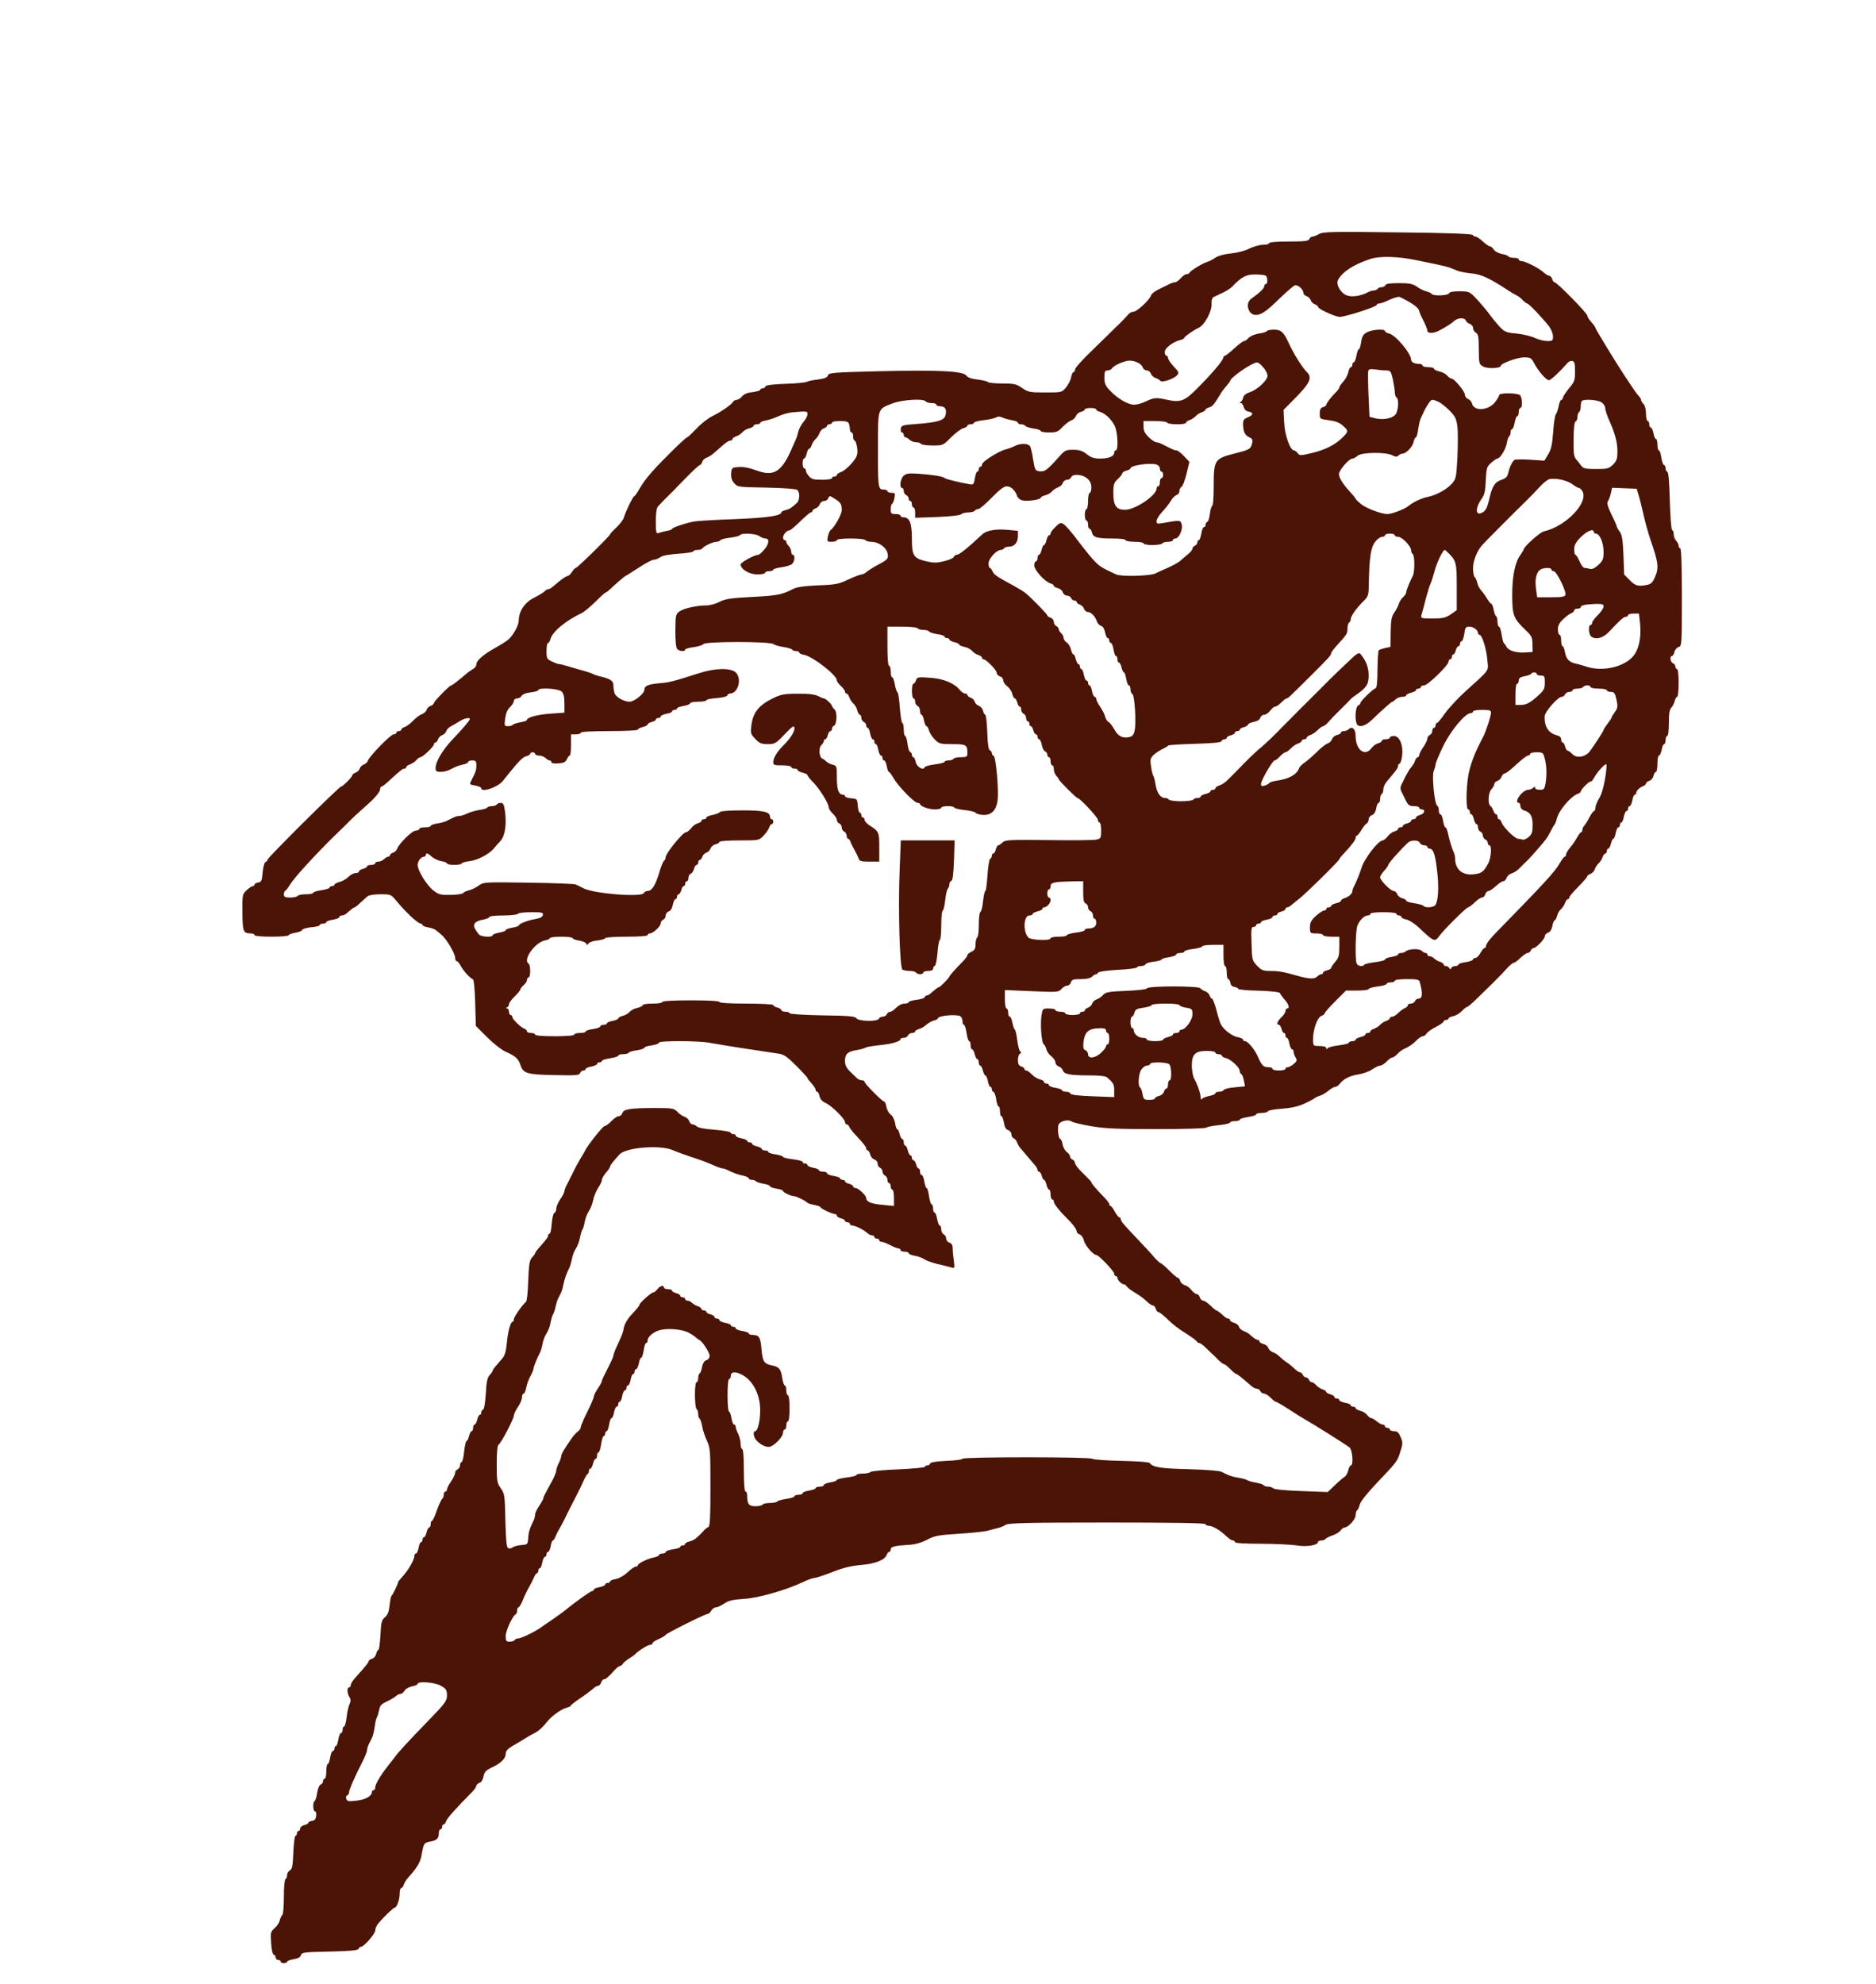 <?xml version="1.0" standalone="no"?>
<!DOCTYPE svg PUBLIC "-//W3C//DTD SVG 20010904//EN"
 "http://www.w3.org/TR/2001/REC-SVG-20010904/DTD/svg10.dtd">
<svg version="1.0" xmlns="http://www.w3.org/2000/svg"
 width="1150pt" height="1216pt" viewBox="0 0 1150 1216"
 preserveAspectRatio="xMidYMid meet">
<g transform="translate(0,1216) scale(0.1,-0.1)"
fill="#4C1407" stroke="none">
<path d="M8086 10726 c-15 -9 -34 -16 -41 -16 -7 0 -15 -7 -19 -15 -4 -12 -28
-15 -126 -15 -73 0 -120 -4 -120 -10 0 -5 -17 -10 -37 -10 -21 0 -59 -11 -84
-23 -27 -14 -74 -26 -113 -30 -41 -4 -77 -14 -94 -25 -15 -11 -38 -23 -52 -27
-30 -9 -104 -55 -108 -66 -2 -5 -10 -9 -18 -9 -8 0 -24 -11 -36 -25 -12 -14
-28 -25 -36 -25 -8 0 -26 -6 -40 -14 -15 -7 -44 -22 -65 -32 -20 -10 -40 -26
-42 -36 -9 -27 -86 -98 -106 -98 -10 0 -24 -7 -31 -15 -12 -15 -51 -55 -80
-82 -7 -7 -17 -17 -23 -23 -5 -5 -58 -57 -117 -114 -60 -57 -108 -111 -108
-120 0 -9 -4 -16 -9 -16 -5 0 -12 -15 -15 -32 -3 -18 -18 -46 -32 -63 -25 -30
-27 -30 -127 -30 -95 0 -105 2 -142 28 -35 24 -49 27 -122 27 -45 0 -84 4 -87
9 -3 4 -31 11 -62 15 -39 4 -62 13 -71 25 -19 27 -172 35 -538 26 -281 -7
-305 -9 -310 -26 -4 -13 -21 -19 -63 -25 -31 -3 -61 -10 -67 -14 -5 -4 -64
-10 -129 -12 -80 -3 -121 -8 -124 -16 -2 -7 -10 -12 -18 -12 -8 0 -14 -4 -14
-9 0 -4 -21 -11 -47 -14 -31 -3 -53 -12 -64 -26 -10 -12 -24 -21 -33 -21 -8 0
-19 -6 -23 -13 -12 -19 -73 -61 -124 -86 -26 -12 -70 -46 -98 -76 -29 -30 -55
-55 -59 -55 -9 0 -150 -138 -215 -211 -27 -30 -61 -75 -75 -101 -15 -27 -30
-48 -33 -48 -8 0 -54 -94 -64 -130 -4 -14 -25 -42 -46 -62 -22 -20 -39 -39
-39 -42 0 -9 -201 -206 -210 -206 -4 0 -15 -11 -24 -25 -9 -14 -21 -25 -27
-25 -6 0 -28 -14 -48 -30 -57 -48 -60 -50 -70 -50 -5 0 -16 -6 -23 -14 -8 -8
-38 -26 -66 -40 -56 -28 -92 -83 -92 -138 0 -30 -34 -92 -66 -119 -11 -9 -45
-31 -78 -49 -72 -40 -116 -78 -116 -101 0 -10 -9 -23 -21 -29 -11 -7 -28 -18
-37 -26 -49 -42 -90 -74 -96 -74 -10 0 -106 -98 -106 -108 0 -6 -9 -13 -19
-17 -11 -3 -23 -15 -26 -25 -3 -10 -16 -22 -28 -26 -12 -4 -36 -21 -53 -39
-17 -18 -41 -36 -53 -40 -11 -3 -21 -11 -21 -16 0 -5 -7 -9 -15 -9 -8 0 -15
-4 -15 -10 0 -5 -8 -10 -17 -10 -18 0 -149 -134 -158 -162 -3 -9 -15 -20 -25
-23 -10 -3 -22 -15 -25 -25 -3 -10 -15 -22 -26 -25 -10 -4 -19 -10 -19 -15 0
-11 -59 -70 -69 -70 -12 0 -451 -436 -451 -448 0 -6 -6 -12 -12 -14 -7 -3 -15
-30 -18 -64 -4 -52 -8 -59 -27 -62 -13 -2 -23 -8 -23 -13 0 -5 -5 -9 -10 -9
-6 0 -23 -11 -38 -25 -26 -25 -27 -28 -26 -136 1 -118 5 -129 52 -129 12 0 22
-4 22 -10 0 -6 42 -10 105 -10 58 0 105 4 105 9 0 5 18 11 39 15 22 3 41 11
43 17 2 6 27 14 56 17 29 2 52 8 52 13 0 5 9 9 20 9 11 0 20 4 20 9 0 5 18 11
40 15 22 3 40 11 40 16 0 6 7 10 16 10 8 0 22 6 29 13 29 26 44 37 49 37 3 0
19 12 35 28 16 15 37 33 45 40 9 7 43 12 78 12 61 0 65 -1 95 -37 61 -74 135
-143 153 -143 5 0 10 -4 10 -9 0 -4 16 -11 35 -14 19 -3 40 -11 47 -17 7 -5
22 -18 34 -28 30 -24 84 -115 84 -141 0 -11 4 -21 10 -21 5 0 16 -13 25 -30
16 -30 57 -75 74 -81 6 -3 12 -62 14 -145 l4 -141 69 -69 c38 -38 89 -78 114
-89 59 -26 78 -43 90 -80 17 -53 39 -60 207 -63 133 -3 154 -2 159 12 3 9 12
16 20 16 8 0 14 4 14 9 0 5 16 12 35 15 19 4 35 11 35 16 0 6 7 10 15 10 8 0
15 4 15 9 0 5 23 12 50 16 28 4 50 11 50 16 0 5 13 9 29 9 17 0 32 4 35 9 3 5
26 12 51 15 25 4 45 11 45 15 0 5 20 12 45 15 25 4 45 11 45 17 0 12 238 12
309 -1 121 -21 197 -33 425 -67 31 -4 52 -19 107 -74 38 -38 69 -72 69 -75 0
-3 6 -12 13 -19 29 -33 37 -45 37 -55 0 -5 4 -10 9 -10 5 0 12 -12 15 -28 4
-18 17 -32 37 -41 37 -16 119 -98 119 -117 0 -8 5 -14 10 -14 6 0 14 -8 17
-17 4 -10 29 -40 55 -67 26 -27 48 -55 48 -62 0 -8 4 -14 9 -14 5 0 12 -11 15
-24 3 -14 15 -28 26 -31 11 -4 20 -15 20 -26 0 -11 7 -22 15 -25 8 -4 15 -14
15 -24 0 -10 7 -20 15 -24 8 -3 15 -15 15 -26 0 -11 5 -20 10 -20 6 0 10 -9
10 -20 0 -11 5 -20 10 -20 6 0 10 -23 10 -50 l0 -50 -72 7 c-69 6 -98 19 -98
42 0 15 -49 61 -65 61 -8 0 -15 4 -15 10 0 5 -11 12 -25 16 -14 3 -25 10 -25
15 0 5 -7 9 -15 9 -8 0 -15 4 -15 9 0 5 -18 11 -40 15 -22 3 -40 11 -40 16 0
6 -11 10 -25 10 -14 0 -25 4 -25 9 0 5 -16 12 -35 15 -19 4 -35 11 -35 16 0 6
-7 10 -15 10 -8 0 -15 4 -15 10 0 5 -27 12 -60 16 -33 4 -60 10 -60 15 0 4
-20 11 -45 15 -25 3 -45 10 -45 15 0 5 -9 9 -20 9 -11 0 -20 4 -20 9 0 5 -14
12 -30 16 -17 4 -30 11 -30 16 0 5 -7 9 -15 9 -8 0 -15 4 -15 9 0 5 -16 12
-35 15 -19 4 -35 11 -35 16 0 6 -6 10 -14 10 -8 0 -16 4 -18 10 -1 5 -46 13
-98 17 -57 4 -100 12 -108 20 -7 7 -20 13 -27 13 -8 0 -16 9 -20 19 -3 11 -16
23 -27 27 -12 3 -32 17 -45 30 -22 23 -31 24 -141 24 -148 0 -190 -7 -197 -31
-4 -11 -13 -19 -22 -19 -9 0 -29 -13 -45 -30 -15 -16 -34 -30 -41 -30 -11 0
-101 -113 -120 -150 -4 -8 -18 -33 -32 -55 -13 -22 -33 -60 -45 -85 -12 -25
-28 -57 -36 -72 -8 -14 -14 -31 -14 -38 0 -6 -11 -28 -25 -48 -14 -20 -25 -46
-25 -58 0 -13 -5 -24 -12 -26 -6 -2 -13 -31 -16 -66 -2 -34 -8 -62 -13 -62 -5
0 -9 -5 -9 -10 0 -11 -9 -23 -52 -72 -16 -17 -28 -34 -28 -38 0 -3 -8 -15 -19
-26 -15 -17 -19 -41 -23 -143 -2 -67 -8 -125 -14 -129 -20 -15 -74 -92 -74
-106 0 -9 -4 -16 -8 -16 -13 0 -30 -66 -36 -137 -4 -42 -12 -70 -25 -85 -11
-13 -29 -34 -40 -47 -12 -13 -21 -27 -21 -31 0 -3 -8 -15 -18 -26 -15 -15 -20
-41 -24 -114 -4 -56 -10 -96 -17 -98 -6 -2 -11 -10 -11 -18 0 -8 -4 -14 -9
-14 -5 0 -12 -14 -16 -30 -4 -17 -11 -30 -16 -30 -5 0 -9 -9 -9 -20 0 -11 -4
-20 -9 -20 -5 0 -12 -14 -16 -30 -4 -17 -10 -30 -15 -30 -4 0 -11 -29 -15 -65
-3 -36 -11 -65 -16 -65 -5 0 -9 -9 -9 -19 0 -10 -7 -21 -15 -25 -8 -3 -15 -13
-15 -21 0 -9 -11 -33 -25 -53 -14 -20 -25 -42 -25 -49 0 -7 -4 -13 -10 -13 -5
0 -10 -9 -10 -19 0 -11 -4 -22 -9 -25 -5 -4 -20 -35 -33 -71 -12 -36 -26 -65
-30 -65 -5 0 -8 -9 -8 -20 0 -11 -4 -20 -9 -20 -5 0 -12 -14 -16 -30 -4 -17
-11 -30 -16 -30 -5 0 -9 -7 -9 -15 0 -8 -4 -15 -9 -15 -5 0 -12 -16 -15 -35
-4 -19 -11 -35 -16 -35 -6 0 -10 -6 -10 -14 0 -25 -37 -89 -77 -132 -13 -14
-23 -27 -23 -30 0 -10 -33 -79 -41 -84 -3 -3 -8 -29 -11 -58 -4 -38 -11 -57
-28 -72 -21 -18 -24 -32 -28 -110 -3 -50 -8 -90 -12 -90 -4 0 -11 -11 -14 -24
-3 -14 -15 -28 -26 -31 -11 -3 -20 -10 -20 -14 0 -8 -15 -27 -82 -102 -16 -17
-28 -37 -28 -45 0 -8 -4 -14 -10 -14 -14 0 -13 -36 2 -60 9 -14 9 -24 1 -42
-7 -13 -15 -49 -18 -80 -4 -32 -11 -58 -16 -58 -5 0 -9 -9 -9 -20 0 -11 -4
-20 -10 -20 -5 0 -13 -18 -16 -40 -4 -22 -10 -40 -15 -40 -5 0 -9 -7 -9 -15 0
-8 -4 -15 -10 -15 -5 0 -13 -18 -16 -40 -4 -22 -10 -40 -15 -40 -5 0 -9 -20
-9 -45 0 -25 -4 -45 -10 -45 -5 0 -10 -7 -10 -15 0 -9 -7 -18 -15 -21 -8 -3
-17 -26 -21 -50 -3 -24 -10 -47 -15 -50 -13 -7 -11 -64 2 -64 6 0 9 -12 7 -27
-2 -20 -9 -29 -25 -31 -13 -2 -23 -7 -23 -12 0 -4 -11 -11 -25 -14 -14 -4 -25
-13 -25 -21 0 -8 -4 -15 -10 -15 -5 0 -10 -7 -10 -15 0 -8 -4 -15 -9 -15 -5 0
-10 -45 -13 -101 -3 -82 -7 -103 -21 -110 -9 -6 -17 -19 -17 -29 0 -10 -4 -22
-10 -25 -6 -3 -10 -52 -10 -110 0 -57 -4 -106 -9 -109 -5 -3 -12 -18 -16 -33
-3 -15 -18 -37 -32 -49 -24 -20 -25 -27 -21 -90 2 -40 9 -69 16 -72 7 -2 12
-10 12 -18 0 -8 7 -14 15 -14 8 0 15 -4 15 -10 0 -5 9 -10 20 -10 11 0 20 4
20 9 0 5 18 11 39 15 27 4 42 12 46 25 5 17 19 19 177 22 126 3 172 7 176 17
2 6 8 12 14 12 18 0 88 79 88 100 0 11 8 29 17 41 31 38 94 99 102 99 13 0 31
49 31 85 0 19 4 35 9 35 5 0 13 9 16 21 4 12 16 31 26 42 57 63 76 95 84 143
12 68 14 72 53 79 41 8 52 19 52 53 0 12 5 22 10 22 6 0 10 7 10 15 0 8 4 15
9 15 5 0 13 9 16 21 6 17 58 76 160 179 14 14 25 31 25 37 0 6 9 14 19 18 12
3 21 19 25 39 5 28 15 38 51 55 57 27 85 55 85 84 0 17 12 30 42 48 23 13 58
34 77 46 20 13 45 27 56 32 23 10 53 37 81 73 28 34 85 75 117 83 15 4 27 10
27 14 0 3 24 22 52 41 29 19 64 45 78 57 14 13 30 23 37 23 6 0 15 9 18 20 3
11 12 20 20 20 7 0 29 18 48 40 19 22 39 40 45 40 6 0 15 6 19 13 4 8 22 22
38 33 17 10 32 21 35 24 17 20 80 60 93 60 10 0 17 5 17 10 0 6 18 18 40 27
22 10 40 21 40 24 0 8 243 129 258 129 6 0 16 9 22 20 6 11 19 20 28 20 10 0
33 11 52 24 28 18 52 24 120 28 88 5 260 54 364 104 28 13 58 24 67 24 9 0 59
16 110 36 67 27 118 39 179 44 89 8 145 31 156 63 3 9 10 17 15 17 5 0 9 7 9
15 0 17 22 23 107 28 42 2 77 12 115 31 47 25 68 29 193 37 77 5 158 13 180
19 22 6 51 14 65 17 14 3 34 12 45 19 16 11 132 14 622 14 395 0 603 -3 603
-10 0 -5 9 -10 20 -10 21 0 59 -21 92 -50 35 -32 47 -40 58 -40 5 0 10 -4 10
-10 0 -6 59 -10 158 -10 86 0 185 -5 220 -10 63 -11 132 1 132 22 0 4 9 8 19
8 11 0 22 4 26 9 3 5 22 15 43 22 20 7 43 20 50 31 7 10 19 18 25 18 22 0 67
50 67 75 0 13 4 26 9 30 5 3 12 18 16 34 4 18 43 68 100 128 132 139 130 137
149 197 16 49 16 57 2 90 -12 28 -21 36 -40 36 -15 0 -26 5 -26 10 0 6 -7 10
-15 10 -8 0 -15 5 -15 10 0 6 -6 10 -13 10 -8 0 -24 9 -37 20 -13 11 -28 20
-34 20 -7 0 -18 9 -26 20 -8 10 -27 22 -42 25 -15 4 -28 11 -28 16 0 5 -7 9
-15 9 -8 0 -15 4 -15 9 0 5 -16 12 -35 15 -19 4 -35 11 -35 16 0 6 -7 10 -15
10 -8 0 -15 4 -15 10 0 5 -11 12 -25 16 -14 3 -25 10 -25 14 0 5 -10 12 -22
16 -13 4 -30 15 -39 25 -9 11 -22 19 -28 19 -6 0 -14 7 -17 15 -4 8 -12 15
-19 15 -7 0 -15 7 -19 15 -3 8 -10 15 -16 15 -6 0 -21 10 -34 22 -13 13 -33
30 -46 38 -13 8 -33 25 -45 36 -12 12 -31 25 -43 28 -11 4 -24 15 -27 26 -3
10 -17 21 -30 24 -14 4 -25 11 -25 16 0 6 -5 10 -10 10 -10 0 -21 7 -53 36 -7
6 -23 14 -34 18 -12 4 -25 15 -28 26 -3 10 -17 21 -30 24 -14 4 -25 11 -25 16
0 6 -5 10 -11 10 -6 0 -17 6 -24 13 -29 26 -44 37 -49 37 -3 0 -19 13 -36 30
-17 16 -37 30 -45 30 -7 0 -17 9 -20 20 -3 11 -12 20 -19 20 -7 0 -21 11 -32
24 -10 14 -28 27 -40 30 -13 4 -26 15 -29 26 -3 11 -10 20 -15 20 -5 0 -29 20
-53 45 -25 25 -49 45 -53 45 -5 1 -22 17 -39 36 -16 20 -61 68 -100 109 -86
90 -105 112 -105 125 0 6 -4 10 -8 10 -5 0 -17 16 -28 35 -10 19 -22 35 -26
35 -5 0 -8 5 -8 11 0 6 -17 28 -37 48 -44 45 -73 79 -73 87 0 3 -23 27 -50 53
-28 26 -50 55 -50 63 0 9 -7 18 -15 22 -8 3 -15 11 -15 18 0 8 -9 20 -20 28
-11 8 -23 29 -26 47 -3 18 -10 33 -14 33 -12 0 -20 71 -10 90 11 21 60 32 78
18 7 -6 61 -19 120 -29 87 -15 162 -18 404 -18 164 0 300 4 303 9 3 4 36 11
75 15 38 4 70 11 70 16 0 5 14 9 30 9 17 0 30 4 30 9 0 5 23 12 50 16 28 4 50
11 50 16 0 5 15 9 34 9 19 0 36 5 38 10 2 6 41 13 88 16 61 5 100 14 140 33
30 14 57 29 60 32 3 3 16 10 30 14 14 4 38 18 53 31 16 13 35 24 42 24 8 0 20
8 27 18 22 29 62 50 114 58 27 4 65 17 84 30 19 13 42 24 51 24 8 0 26 11 39
25 13 14 29 25 35 25 7 0 20 10 31 21 10 12 28 25 39 30 32 14 58 32 82 57 12
12 28 22 35 22 7 0 18 8 24 18 6 9 32 27 58 40 25 13 46 28 46 33 0 5 7 9 15
9 8 0 15 4 15 9 0 5 13 11 28 14 16 3 40 17 53 31 13 14 28 26 33 26 5 0 37
28 72 63 35 34 69 67 76 74 7 7 19 18 25 25 7 7 17 18 23 23 6 6 26 27 45 48
18 20 38 37 44 37 6 0 24 13 41 30 17 16 37 30 44 30 8 0 16 7 20 15 3 8 10
15 16 15 16 0 70 56 70 73 0 9 9 18 20 22 12 4 22 19 26 41 3 19 10 34 14 34
4 0 11 12 15 27 3 15 14 34 24 42 10 9 21 26 25 39 4 12 12 22 17 22 5 0 9 5
9 11 0 6 25 35 55 65 30 31 55 59 55 64 0 5 9 11 19 15 11 3 23 16 27 28 4 12
15 29 24 37 9 8 20 25 24 38 4 12 12 22 17 22 5 0 9 7 9 15 0 8 4 15 9 15 5 0
12 13 16 30 4 17 10 30 15 30 4 0 11 16 14 35 4 19 11 35 16 35 6 0 10 7 10
15 0 8 4 15 9 15 5 0 12 16 15 35 4 19 11 35 16 35 6 0 10 7 10 15 0 8 4 15
10 15 5 0 12 16 16 35 3 19 10 35 15 35 5 0 9 5 9 11 0 13 20 33 43 42 9 3 17
11 17 16 0 5 9 13 20 16 11 3 23 17 26 31 3 13 10 24 15 24 5 0 9 23 9 50 0
28 4 50 10 50 5 0 12 16 16 35 3 19 10 35 15 35 5 0 9 11 9 25 0 14 5 25 10
25 6 0 10 33 10 79 0 56 4 84 15 94 7 8 17 26 21 41 3 14 10 26 15 26 5 0 9
38 9 85 0 50 -4 85 -10 85 -5 0 -10 7 -10 15 0 9 -7 18 -15 21 -16 6 -21 44
-6 44 5 0 12 11 15 24 3 14 15 28 26 31 19 6 20 15 20 306 0 193 -4 299 -10
299 -5 0 -10 7 -10 16 0 8 -7 22 -15 30 -8 9 -15 26 -15 39 0 13 -4 25 -10 27
-5 2 -11 78 -14 178 -3 114 -8 176 -15 178 -6 2 -11 12 -11 23 0 10 -4 19 -9
19 -6 0 -13 20 -17 45 -3 25 -10 45 -15 45 -5 0 -9 16 -9 35 0 19 -4 35 -9 35
-5 0 -12 16 -15 35 -4 19 -11 35 -16 35 -6 0 -10 9 -10 20 0 11 -4 20 -10 20
-5 0 -10 20 -10 44 0 26 -6 51 -15 60 -8 8 -15 19 -15 25 0 5 -6 16 -13 23
-12 12 -25 30 -87 124 -56 84 -180 288 -180 295 0 4 -11 20 -25 35 -14 15 -25
33 -25 40 0 15 -186 204 -200 204 -5 0 -12 9 -15 20 -3 11 -12 20 -18 20 -7 0
-23 10 -37 23 -30 26 -110 67 -134 67 -9 0 -16 5 -16 10 0 6 -13 10 -29 10
-17 0 -32 4 -35 9 -3 5 -22 12 -41 15 -20 4 -41 16 -48 26 -6 11 -17 20 -23
20 -7 0 -26 14 -44 30 -18 17 -38 30 -45 30 -7 0 -15 5 -17 10 -2 7 -158 13
-458 16 -403 5 -458 4 -484 -10z m594 -160 c205 -42 185 -37 254 -65 15 -6 56
-14 90 -17 59 -6 109 -30 225 -106 14 -10 35 -22 46 -27 11 -5 29 -18 39 -30
11 -11 23 -21 28 -21 10 0 99 -94 136 -143 12 -17 22 -44 22 -59 0 -25 -3 -28
-35 -28 -20 0 -54 9 -76 19 -22 11 -73 23 -112 27 -66 6 -74 10 -107 45 -19
21 -46 54 -60 74 -14 19 -47 59 -73 87 -48 52 -49 52 -109 53 -40 0 -63 -4
-65 -12 -5 -15 -99 -18 -107 -4 -3 5 -18 12 -33 16 -15 3 -41 16 -57 28 -26
18 -45 22 -110 22 -55 0 -81 -4 -83 -12 -3 -7 -13 -13 -23 -13 -10 0 -22 -4
-25 -10 -3 -5 -14 -10 -23 -10 -9 0 -29 -6 -43 -14 -39 -20 -93 -28 -123 -16
-38 14 -68 67 -54 94 27 51 94 94 198 129 55 19 173 16 280 -7z m-912 -118 c2
-16 -1 -28 -7 -28 -6 0 -11 -6 -11 -14 0 -13 -30 -42 -79 -76 -40 -27 -20
-100 27 -100 34 0 68 24 146 101 42 40 83 76 93 80 19 6 53 -24 53 -47 0 -7 9
-15 19 -19 11 -3 23 -15 26 -25 3 -10 15 -22 26 -25 10 -4 19 -11 19 -16 0
-13 111 -63 135 -61 49 5 225 63 225 74 0 4 7 8 15 8 8 0 37 10 63 23 27 13
55 20 63 17 75 -36 119 -68 119 -87 0 -4 11 -30 25 -57 14 -27 25 -55 25 -63
0 -17 38 -17 70 0 47 25 74 42 94 60 24 21 65 22 72 2 3 -8 14 -17 25 -20 10
-4 19 -15 19 -25 0 -11 8 -23 17 -29 15 -8 18 -25 18 -101 1 -91 2 -93 29
-107 27 -14 106 -10 106 5 0 15 101 52 142 52 40 0 45 -3 63 -37 26 -49 74
-103 90 -103 12 0 71 56 113 105 8 9 21 15 30 13 14 -3 17 -16 17 -64 0 -54
-3 -64 -38 -105 -20 -25 -37 -51 -37 -58 0 -6 -4 -11 -9 -11 -5 0 -12 -17 -16
-37 -4 -21 -11 -44 -17 -51 -6 -7 -14 -56 -17 -110 -6 -78 -12 -106 -31 -137
l-23 -38 -87 6 c-47 3 -91 2 -96 -1 -14 -11 -31 -45 -38 -79 -6 -25 -15 -34
-41 -43 -42 -14 -58 -39 -76 -119 -10 -45 -20 -68 -36 -78 -48 -32 -54 19 -10
81 17 24 23 48 25 113 4 75 6 83 33 107 16 14 33 26 38 26 17 0 52 58 58 95 3
20 10 38 14 41 5 3 9 14 9 25 0 10 4 19 9 19 5 0 12 18 16 40 4 22 11 40 16
40 5 0 9 11 9 25 0 14 5 25 10 25 14 0 12 64 -2 78 -15 15 -128 16 -128 1 0
-6 -11 -25 -25 -43 -40 -52 -129 -58 -141 -10 -3 13 -15 26 -25 29 -10 4 -19
15 -19 26 0 20 -65 99 -82 99 -6 0 -18 8 -27 19 -9 10 -31 22 -49 25 -17 4
-32 12 -32 17 0 5 -16 9 -35 9 -19 0 -35 5 -35 10 0 6 -9 10 -19 10 -30 0 -51
11 -51 26 0 38 -94 150 -134 160 -14 3 -26 10 -26 15 0 15 -75 10 -108 -6 -25
-13 -32 -24 -38 -60 -3 -25 -10 -45 -14 -45 -5 0 -11 -18 -15 -40 -4 -22 -11
-40 -16 -40 -5 0 -9 -7 -9 -15 0 -8 -4 -15 -9 -15 -5 0 -13 -14 -16 -32 -4
-17 -18 -43 -31 -57 -13 -14 -24 -30 -24 -35 0 -5 -10 -19 -22 -31 -29 -28
-58 -67 -58 -76 0 -4 -9 -11 -20 -14 -15 -5 -20 -15 -20 -40 0 -32 1 -33 56
-40 39 -5 65 -14 85 -33 36 -31 36 -36 2 -70 -46 -46 -105 -77 -187 -97 -74
-18 -79 -18 -91 -2 -7 9 -17 17 -23 17 -23 0 -57 94 -60 171 l-4 77 72 73 c90
91 105 124 73 157 -31 31 -82 112 -114 182 -30 65 -46 80 -90 80 -21 0 -40 -4
-43 -9 -3 -5 -26 -12 -50 -15 -24 -4 -52 -16 -61 -26 -10 -11 -23 -20 -29 -20
-6 0 -33 -20 -60 -45 -27 -25 -53 -45 -57 -45 -4 0 -9 -6 -11 -14 -4 -19 -71
-98 -155 -182 -80 -82 -106 -92 -188 -74 -68 15 -80 14 -129 -9 -23 -12 -57
-21 -74 -21 -38 0 -104 39 -149 88 -27 28 -33 43 -33 78 0 37 3 44 20 44 10 0
23 6 27 13 11 18 76 47 107 47 36 0 75 -20 81 -42 4 -10 15 -18 25 -18 10 0
21 -9 25 -19 3 -11 16 -23 28 -27 12 -4 25 -11 29 -17 9 -14 82 10 103 33 14
15 12 20 -20 54 -19 21 -35 44 -35 52 0 8 -4 14 -10 14 -5 0 -10 10 -10 23 0
24 49 61 94 73 14 3 26 10 26 14 0 7 57 47 84 59 40 17 87 104 83 153 -1 19 4
33 13 38 8 4 33 15 55 26 22 10 49 27 60 39 59 62 88 75 150 73 57 -3 60 -4
63 -30z m-25 -538 c15 -16 27 -40 27 -52 0 -29 -63 -87 -110 -102 -22 -7 -36
-19 -39 -31 -2 -11 -8 -23 -15 -27 -8 -6 -8 -8 0 -8 7 0 15 -11 18 -24 4 -15
15 -26 28 -28 33 -5 32 -22 -2 -35 -24 -9 -30 -17 -30 -40 0 -47 11 -70 37
-82 21 -10 24 -16 18 -39 -8 -33 -14 -37 -95 -58 -138 -35 -140 -38 -140 -215
0 -60 -4 -109 -9 -109 -4 0 -11 -21 -14 -47 -3 -26 -10 -49 -16 -51 -6 -2 -11
-10 -11 -18 0 -8 -4 -14 -10 -14 -5 0 -13 -18 -16 -40 -4 -22 -10 -40 -15 -40
-5 0 -9 -6 -9 -14 0 -8 -7 -16 -15 -20 -8 -3 -15 -11 -15 -18 0 -7 -14 -24
-32 -38 -17 -14 -36 -30 -42 -36 -13 -12 -58 -36 -101 -54 -16 -7 -39 -17 -50
-23 -30 -17 -212 -22 -243 -7 -83 38 -100 48 -131 80 -19 19 -65 76 -102 125
-37 50 -77 96 -89 103 -18 11 -24 9 -50 -17 -17 -16 -30 -34 -30 -40 0 -6 -4
-11 -9 -11 -5 0 -12 -13 -16 -30 -4 -16 -10 -30 -15 -30 -5 0 -11 -13 -15 -30
-4 -16 -11 -30 -16 -30 -5 0 -9 -9 -9 -20 0 -11 -4 -20 -10 -20 -5 0 -10 -11
-10 -25 0 -28 64 -99 99 -110 12 -3 21 -10 21 -15 0 -4 11 -11 24 -14 14 -3
28 -15 31 -26 4 -11 15 -20 26 -20 11 0 22 -7 25 -15 4 -8 12 -15 20 -15 8 0
14 -4 14 -9 0 -5 9 -12 19 -16 11 -3 23 -15 26 -26 4 -10 14 -19 23 -19 20 0
47 -28 56 -58 4 -12 15 -24 25 -27 12 -3 21 -19 25 -40 4 -19 11 -35 16 -35 6
0 10 -7 10 -15 0 -8 4 -15 10 -15 5 0 13 -18 16 -40 4 -22 10 -40 15 -40 5 0
9 -9 9 -20 0 -11 4 -20 9 -20 5 0 12 -13 16 -30 4 -16 10 -30 15 -30 4 0 10
-18 14 -40 3 -22 11 -40 16 -40 6 0 10 -11 10 -24 0 -13 5 -26 11 -28 14 -5
25 -170 15 -222 -5 -27 -13 -37 -31 -42 -42 -10 -70 3 -94 46 -13 23 -29 44
-36 46 -7 3 -16 17 -20 31 -3 14 -17 42 -31 62 -13 19 -24 41 -24 48 0 7 -4
13 -10 13 -5 0 -12 16 -16 35 -3 19 -10 35 -15 35 -5 0 -9 7 -9 15 0 8 -4 15
-10 15 -5 0 -12 16 -16 35 -3 19 -10 35 -15 35 -5 0 -9 7 -9 15 0 8 -4 15 -9
15 -5 0 -12 14 -16 30 -4 17 -10 30 -15 30 -5 0 -11 14 -15 30 -4 17 -15 36
-26 43 -10 6 -19 19 -19 28 0 9 -7 22 -15 29 -8 7 -15 18 -15 25 0 7 -7 15
-15 19 -8 3 -15 14 -15 25 0 11 -9 22 -20 26 -11 3 -20 10 -20 14 0 7 -88 98
-130 134 -11 10 -44 30 -73 46 -112 61 -122 68 -132 89 -5 12 -13 22 -17 22
-5 0 -8 12 -8 28 0 29 49 82 75 82 8 0 17 5 20 10 3 6 17 10 30 10 33 0 55 26
55 64 l0 33 -62 6 c-70 7 -131 -3 -156 -27 -97 -90 -142 -126 -158 -126 -7 0
-14 -6 -17 -13 -3 -7 -30 -19 -60 -26 -44 -11 -64 -11 -107 -1 -81 19 -90 34
-90 140 0 95 -14 130 -52 130 -10 0 -18 5 -18 10 0 6 -13 10 -30 10 -26 0 -30
3 -30 29 0 16 4 31 8 33 5 2 12 18 15 36 6 29 4 32 -18 32 -14 0 -25 5 -25 10
0 6 -11 10 -24 10 -33 0 -35 14 -34 264 0 239 -3 229 92 265 60 22 190 30 201
11 3 -5 19 -10 36 -10 16 0 29 -4 29 -10 0 -5 11 -10 25 -10 29 0 40 -19 31
-55 -8 -31 -48 -43 -176 -53 -88 -6 -95 -9 -98 -29 -2 -13 1 -23 7 -23 6 0 11
-7 11 -15 0 -8 5 -15 11 -15 6 0 17 -7 25 -15 9 -8 26 -15 39 -15 13 0 27 -4
30 -10 3 -5 35 -10 71 -10 64 0 65 0 114 50 27 27 61 52 75 56 14 3 25 10 25
15 0 5 9 9 20 9 11 0 20 4 20 9 0 5 26 12 58 16 31 3 65 11 76 16 13 8 25 8
40 1 11 -6 38 -13 59 -17 20 -3 37 -10 37 -15 0 -6 9 -10 19 -10 11 0 22 -4
26 -9 3 -6 26 -13 50 -17 25 -3 45 -10 45 -15 0 -5 23 -9 51 -9 46 0 55 4 83
34 18 18 42 37 54 40 11 4 24 16 27 26 4 11 17 23 31 26 13 3 24 10 24 15 0 5
16 9 35 9 19 0 35 -4 35 -9 0 -5 10 -11 23 -15 31 -8 70 -45 90 -85 19 -37 24
-151 7 -151 -5 0 -10 -7 -10 -15 0 -21 -33 -35 -86 -35 -36 0 -56 6 -82 27
-27 21 -47 27 -84 27 -43 0 -51 -4 -83 -40 -76 -85 -90 -96 -122 -92 -26 3
-29 7 -39 68 -5 36 -14 73 -18 83 -10 21 -60 23 -97 3 -14 -7 -39 -16 -55 -20
-43 -11 -144 -75 -144 -92 0 -8 -4 -14 -10 -14 -5 0 -10 -7 -10 -15 0 -8 -4
-15 -9 -15 -5 0 -11 -18 -15 -41 -6 -38 -9 -41 -34 -36 -72 13 -148 32 -152
38 -7 9 -73 20 -158 26 -61 4 -77 2 -93 -13 -20 -18 -27 -74 -9 -74 6 0 10 -9
10 -19 0 -10 7 -21 15 -25 8 -3 15 -12 15 -21 0 -8 5 -15 10 -15 6 0 10 -9 10
-20 0 -11 5 -20 10 -20 6 0 10 -14 10 -31 l0 -32 136 5 c80 3 140 10 147 17 6
6 26 11 43 11 18 0 36 5 39 10 3 6 13 10 21 10 9 0 46 32 83 70 48 49 75 70
92 70 26 0 53 -25 64 -59 3 -11 17 -24 31 -27 30 -8 114 4 114 16 0 4 12 11
27 15 15 3 34 14 42 24 9 10 26 21 38 25 12 4 25 16 28 27 4 10 15 19 26 19
11 0 22 7 25 15 9 23 69 19 99 -7 17 -15 25 -32 25 -55 0 -18 -4 -33 -10 -33
-5 0 -10 -22 -10 -50 0 -27 -4 -50 -10 -50 -5 0 -10 -16 -10 -35 0 -19 5 -35
10 -35 6 0 10 -11 10 -25 0 -14 4 -25 9 -25 5 0 12 -11 15 -24 7 -29 30 -36
129 -36 44 0 77 -4 77 -10 0 -5 25 -10 55 -10 30 0 55 -4 55 -10 0 -5 24 -10
54 -10 30 0 58 5 61 10 3 6 19 10 36 10 16 0 29 5 29 10 0 6 7 10 15 10 22 0
47 55 39 86 -7 28 -8 28 -121 8 -28 -5 -33 -3 -33 13 0 11 16 37 35 57 19 20
42 50 52 66 9 17 25 33 35 36 10 3 18 14 18 24 0 11 6 23 13 27 8 4 21 41 31
81 l17 72 -33 35 c-18 19 -38 35 -45 35 -13 0 -22 4 -80 34 -17 9 -37 16 -45
16 -8 0 -29 14 -46 31 -24 23 -32 40 -32 65 l0 34 69 0 c39 0 73 -4 76 -10 8
-13 115 -13 115 -1 0 5 10 13 23 17 12 4 29 15 37 24 8 9 25 20 38 24 12 4 22
11 22 16 0 4 10 10 23 14 20 5 31 19 73 89 6 10 21 29 33 43 11 13 21 26 21
28 0 21 134 114 166 115 6 1 23 -12 37 -29z m752 -20 c28 0 31 -3 43 -53 6
-29 12 -65 12 -79 0 -15 5 -30 10 -33 18 -11 12 -90 -9 -109 -24 -22 -77 -30
-121 -19 l-35 9 -6 135 c-3 74 -4 140 -1 148 4 9 15 11 41 7 20 -3 50 -6 66
-6z m322 -192 c15 -6 46 -31 69 -54 35 -36 42 -50 48 -100 4 -31 3 -116 0
-188 -7 -125 -8 -131 -36 -162 -32 -35 -95 -69 -146 -79 -39 -8 -90 -32 -117
-55 -24 -20 -102 -50 -130 -50 -39 0 -132 36 -163 62 -18 15 -32 29 -32 32 0
2 -12 18 -27 34 -51 55 -75 93 -75 117 0 24 62 95 83 95 7 0 21 8 31 17 24 22
173 24 213 3 19 -10 28 -11 37 -2 7 7 18 12 25 12 22 0 62 41 68 71 4 16 10
29 15 29 4 0 10 23 14 51 4 28 11 58 16 67 5 10 11 24 15 32 3 8 11 24 18 35
32 52 30 52 74 33z m1001 -4 c12 -8 22 -24 22 -35 0 -10 9 -38 19 -62 40 -89
55 -143 56 -199 0 -50 -4 -61 -27 -85 -26 -25 -34 -27 -104 -27 -64 0 -78 3
-90 19 -8 11 -22 29 -32 40 -14 16 -17 39 -16 125 1 68 5 105 13 108 6 2 11
14 11 27 0 13 5 27 10 30 6 3 10 19 10 34 0 15 3 31 7 34 13 13 99 7 121 -9z
m-4868 -72 c0 -11 -11 -32 -25 -48 -13 -15 -27 -42 -31 -58 -4 -17 -10 -37
-14 -46 -4 -8 -12 -26 -18 -40 -69 -164 -115 -194 -230 -151 -37 14 -75 21
-103 19 -42 -3 -44 -4 -47 -38 -2 -25 3 -43 18 -60 21 -25 25 -25 198 -28 104
-2 182 -8 189 -14 18 -14 16 -64 -2 -80 -34 -31 -45 -38 -69 -44 -14 -3 -26
-9 -26 -13 0 -21 -82 -34 -280 -42 -118 -4 -231 -11 -250 -14 -50 -8 -140 -38
-140 -46 0 -4 -16 -10 -36 -13 -19 -4 -42 -10 -50 -13 -11 -4 -14 9 -14 71 0
47 5 83 13 92 12 14 54 57 79 81 7 7 19 18 25 25 7 7 18 19 25 26 7 7 37 37
66 67 30 30 58 55 62 55 5 0 11 9 15 19 3 11 15 23 26 26 12 4 33 17 47 30 15
13 40 35 56 49 16 14 35 26 42 26 8 0 14 4 14 9 0 5 10 13 23 17 12 4 29 15
38 25 8 10 27 21 42 24 15 4 27 11 27 16 0 5 9 9 20 9 11 0 20 4 20 9 0 4 15
11 33 14 18 3 53 14 78 26 24 11 62 22 84 24 90 8 95 8 95 -11z m254 -58 c3
-9 6 -24 6 -35 0 -10 5 -19 10 -19 6 0 10 -11 10 -25 0 -14 4 -25 9 -25 5 0
11 -19 15 -41 5 -31 2 -48 -10 -68 -26 -39 -67 -77 -92 -85 -12 -4 -22 -12
-22 -17 0 -5 -7 -9 -15 -9 -8 0 -15 -4 -15 -10 0 -6 -27 -10 -61 -10 -51 0
-65 4 -80 22 -11 11 -19 27 -19 35 0 7 -4 13 -10 13 -5 0 -10 14 -10 30 0 17
4 30 9 30 5 0 12 14 16 30 4 17 10 30 15 30 5 0 12 10 16 23 4 12 15 29 24 37
9 8 20 25 24 37 4 12 16 25 27 28 10 4 19 11 19 16 0 5 7 9 15 9 8 0 15 5 15
10 0 6 22 10 49 10 35 0 51 -4 55 -16z m1884 -250 c13 -4 22 -14 22 -25 0 -11
5 -19 10 -19 6 0 10 -9 10 -20 0 -11 -4 -20 -10 -20 -5 0 -10 -11 -10 -25 0
-14 -4 -25 -10 -25 -5 0 -10 -6 -10 -14 0 -41 -128 -128 -191 -130 -55 -1 -74
24 -74 101 0 56 4 66 28 88 15 14 27 30 27 35 0 5 11 12 25 16 14 3 25 10 25
14 0 18 115 35 158 24z m2549 -120 c17 -13 36 -24 42 -24 6 0 15 -10 22 -21
37 -70 -103 -215 -236 -245 -25 -5 -125 -95 -125 -112 0 -2 -9 -17 -20 -33
-33 -45 -50 -130 -50 -247 0 -121 8 -143 82 -213 37 -35 42 -45 42 -87 l1 -47
-42 -3 c-56 -4 -104 10 -117 33 -6 11 -14 22 -18 25 -3 3 -9 26 -13 53 -4 26
-11 47 -16 47 -5 0 -9 13 -9 29 0 17 -4 32 -9 35 -5 3 -12 22 -15 41 -4 19
-10 35 -14 35 -4 0 -16 15 -27 33 -10 17 -27 40 -37 51 -9 10 -20 32 -23 47
-4 16 -11 31 -16 34 -5 4 -9 27 -9 53 0 45 24 106 56 142 14 16 225 228 262
263 21 20 59 59 96 99 19 20 42 38 52 41 37 10 109 -6 141 -29z m408 -69 c7
-22 20 -76 30 -120 10 -44 28 -109 40 -145 52 -150 56 -179 28 -241 -12 -28
-24 -39 -46 -43 -55 -11 -73 -6 -107 29 l-34 35 -4 117 c-4 94 -8 123 -23 145
-11 14 -19 30 -19 34 0 4 -14 37 -32 72 -23 49 -29 69 -21 81 6 9 14 31 18 49
l7 33 76 -3 75 -3 12 -40z m-4927 -22 c36 -23 42 -32 42 -69 0 -27 -45 -106
-70 -124 -4 -3 -11 -20 -15 -37 -6 -32 -5 -33 24 -33 17 0 31 5 31 10 0 6 35
10 84 10 47 0 88 -4 91 -10 3 -5 19 -10 35 -10 43 0 89 -31 99 -65 10 -37 5
-43 -55 -75 -27 -14 -57 -33 -68 -42 -11 -10 -26 -18 -34 -18 -8 0 -45 -14
-81 -31 -59 -28 -78 -32 -186 -36 -87 -4 -130 -10 -155 -23 -68 -35 -96 -40
-251 -48 -130 -7 -164 -12 -198 -30 -23 -12 -59 -22 -80 -22 -60 0 -139 -18
-166 -37 -23 -17 -24 -24 -25 -118 0 -66 4 -105 12 -113 14 -14 48 -16 48 -3
0 5 24 12 52 15 29 4 56 13 60 19 10 17 409 17 429 0 8 -6 35 -14 62 -18 26
-4 50 -11 53 -16 3 -5 14 -9 25 -9 10 0 19 -4 19 -9 0 -5 13 -11 30 -14 54
-11 200 -125 200 -156 0 -7 11 -22 25 -35 14 -13 25 -28 25 -35 0 -6 4 -11 9
-11 5 0 13 -10 17 -22 4 -13 15 -30 25 -39 10 -8 21 -27 24 -42 4 -15 11 -27
16 -27 5 0 9 -9 9 -19 0 -10 7 -21 15 -25 8 -3 15 -12 15 -21 0 -8 4 -15 9
-15 5 0 12 -16 15 -35 4 -19 11 -35 16 -35 6 0 10 -7 10 -15 0 -8 4 -15 9 -15
5 0 12 -16 15 -35 4 -19 11 -35 16 -35 6 0 10 -7 10 -15 0 -8 4 -15 10 -15 5
0 12 -16 16 -35 3 -19 9 -35 13 -35 4 0 17 -18 29 -39 27 -48 127 -151 147
-151 8 0 15 -3 15 -7 0 -14 53 -33 92 -33 21 0 38 5 38 10 0 6 18 10 40 10 22
0 40 -4 40 -9 0 -4 28 -11 62 -15 34 -3 65 -11 69 -17 4 -6 25 -12 47 -13 50
-1 78 27 87 87 9 60 -10 270 -24 275 -6 2 -11 10 -11 17 0 7 -5 15 -12 17 -8
3 -14 39 -16 111 -2 59 -8 107 -12 107 -4 0 -11 11 -14 24 -3 14 -15 27 -26
31 -10 3 -22 15 -25 25 -3 10 -15 22 -26 25 -10 4 -19 11 -19 16 0 5 -6 9 -14
9 -8 0 -23 10 -33 23 -35 42 -102 69 -184 74 -72 5 -77 4 -84 -16 -3 -11 -11
-21 -16 -21 -5 0 -9 -20 -9 -45 0 -25 5 -45 10 -45 6 0 10 -9 10 -20 0 -11 7
-23 15 -26 8 -4 15 -17 15 -30 0 -13 4 -24 9 -24 5 0 12 -16 15 -35 4 -19 11
-35 15 -35 5 0 12 -11 15 -25 4 -14 19 -39 35 -55 27 -28 33 -30 109 -30 85 0
92 -4 92 -56 0 -21 -4 -24 -39 -24 -22 0 -43 -4 -46 -10 -3 -5 -17 -10 -31
-10 -13 0 -24 -4 -24 -9 0 -4 -27 -11 -59 -15 -33 -4 -61 -12 -63 -18 -8 -22
-49 3 -55 33 -3 16 -9 29 -14 29 -5 0 -9 6 -9 14 0 8 -5 16 -11 18 -6 2 -13
25 -16 51 -3 26 -10 47 -14 47 -5 0 -9 18 -9 40 0 22 -4 40 -9 40 -4 0 -11 41
-15 92 -3 50 -10 94 -15 97 -5 3 -12 25 -16 49 -4 23 -11 42 -16 42 -5 0 -9
16 -9 35 0 19 -4 35 -10 35 -6 0 -10 47 -10 120 l0 120 89 0 c50 0 93 -4 96
-10 3 -5 19 -10 35 -10 16 0 31 -4 35 -9 3 -6 26 -13 50 -17 25 -3 45 -10 45
-15 0 -5 7 -9 15 -9 8 0 15 -4 15 -9 0 -5 14 -12 30 -16 17 -4 30 -10 30 -15
0 -4 14 -10 31 -14 18 -3 39 -14 48 -25 9 -10 26 -21 39 -25 12 -4 22 -12 22
-17 0 -5 4 -9 9 -9 16 0 81 -67 81 -83 0 -9 9 -19 20 -22 11 -3 20 -14 20 -24
0 -10 11 -27 25 -37 13 -10 27 -31 30 -46 4 -15 11 -28 16 -28 5 0 11 -11 15
-25 3 -14 10 -25 15 -25 5 0 9 -9 9 -19 0 -10 7 -21 15 -25 8 -3 15 -15 15
-26 0 -11 5 -20 10 -20 6 0 10 -7 10 -15 0 -8 4 -15 9 -15 5 0 12 -11 15 -25
4 -14 11 -25 16 -25 6 0 10 -7 10 -15 0 -8 4 -15 10 -15 5 0 12 -15 16 -34 3
-19 12 -37 20 -40 8 -3 14 -12 14 -21 0 -8 5 -15 10 -15 6 0 10 -11 10 -25 0
-14 5 -25 10 -25 6 0 10 -11 10 -24 0 -14 7 -31 15 -40 8 -8 15 -17 15 -21 0
-8 107 -115 115 -115 14 0 125 -119 125 -134 0 -9 5 -16 10 -16 6 0 10 -22 10
-49 0 -47 -2 -50 -30 -56 -17 -4 -149 -5 -293 -3 -240 3 -265 1 -281 -14 -10
-10 -22 -18 -27 -18 -5 0 -11 -11 -15 -25 -3 -14 -10 -25 -15 -25 -5 0 -9 -6
-9 -14 0 -8 -5 -16 -10 -18 -6 -2 -13 -47 -17 -101 -3 -53 -9 -97 -13 -97 -4
0 -10 -28 -14 -62 -3 -35 -11 -64 -16 -66 -6 -2 -10 -37 -10 -77 0 -41 -4 -77
-10 -80 -5 -3 -10 -22 -10 -41 0 -27 -5 -37 -25 -46 -14 -6 -25 -16 -25 -21 0
-5 -12 -22 -27 -38 -51 -51 -83 -88 -83 -93 0 -7 -58 -66 -65 -66 -6 0 -20
-11 -50 -37 -7 -7 -18 -13 -23 -13 -6 0 -12 -5 -14 -11 -2 -6 -25 -13 -51 -16
-26 -3 -47 -10 -47 -14 0 -5 -12 -9 -26 -9 -16 0 -36 -11 -50 -25 -13 -14 -30
-25 -37 -25 -8 0 -17 -7 -21 -15 -3 -8 -14 -15 -25 -15 -11 0 -21 -6 -23 -12
-7 -20 -126 -17 -138 2 -8 12 -45 16 -210 18 -111 2 -200 8 -200 13 0 5 -11 9
-25 9 -14 0 -25 4 -25 10 0 5 -11 12 -25 16 -14 3 -25 10 -25 15 0 5 -74 9
-165 9 -103 0 -165 4 -165 10 0 6 -65 10 -175 10 -110 0 -175 -4 -175 -10 0
-6 -27 -10 -60 -10 -33 0 -60 -4 -60 -9 0 -5 -15 -13 -32 -17 -18 -3 -40 -15
-49 -25 -8 -10 -27 -21 -42 -24 -15 -4 -27 -11 -27 -16 0 -4 -16 -11 -35 -15
-19 -3 -35 -10 -35 -15 0 -5 -9 -9 -20 -9 -11 0 -20 -4 -20 -9 0 -6 -20 -13
-45 -17 -25 -3 -45 -10 -45 -15 0 -5 -16 -9 -35 -9 -19 0 -35 -4 -35 -10 0 -6
-47 -10 -120 -10 -73 0 -120 4 -120 10 0 6 -11 10 -25 10 -14 0 -25 5 -25 10
0 6 -8 14 -17 17 -23 9 -73 58 -73 72 0 6 -4 11 -10 11 -5 0 -10 9 -10 20 0
11 -6 20 -12 21 -10 0 -10 2 0 6 6 2 12 11 12 19 0 8 16 30 35 48 19 19 35 38
35 43 0 5 9 16 20 26 11 9 20 24 20 32 0 8 5 15 10 15 6 0 10 18 10 39 0 22
-4 43 -10 46 -37 23 38 129 100 142 17 3 30 9 30 14 0 5 32 9 70 9 39 0 70 -4
70 -9 0 -5 18 -11 39 -15 22 -3 42 -12 44 -18 4 -10 8 -10 15 1 5 7 30 16 56
18 25 3 46 10 46 14 0 5 59 9 130 9 80 0 130 4 130 10 0 6 6 10 13 10 20 0 67
43 67 62 0 9 7 18 15 22 8 3 15 14 15 25 0 11 9 22 19 26 12 3 21 19 25 40 4
19 11 35 16 35 6 0 10 7 10 15 0 8 4 15 10 15 5 0 12 11 16 25 3 14 10 25 15
25 5 0 9 7 9 15 0 8 5 15 10 15 6 0 10 9 10 20 0 11 6 23 14 26 8 3 17 16 20
30 4 13 11 24 16 24 6 0 10 7 10 15 0 8 4 15 9 15 5 0 12 9 16 19 3 11 15 23
25 26 10 3 22 15 25 25 4 11 17 23 31 26 13 3 24 10 24 15 0 5 55 9 121 9 121
0 122 0 149 29 16 16 31 38 35 50 3 11 11 21 16 21 5 0 9 7 9 15 0 8 -4 15
-10 15 -5 0 -10 7 -10 15 0 30 -42 40 -173 39 -78 0 -131 -4 -135 -11 -4 -5
-24 -13 -44 -17 -21 -4 -38 -11 -38 -16 0 -6 -7 -10 -15 -10 -8 0 -15 -4 -15
-10 0 -5 -10 -12 -23 -15 -13 -4 -31 -17 -41 -31 -11 -13 -24 -24 -31 -24 -20
0 -125 -130 -125 -154 0 -8 -4 -18 -10 -21 -5 -3 -19 -37 -30 -76 -23 -76 -45
-109 -71 -109 -10 0 -19 -6 -22 -12 -9 -28 -307 -5 -371 29 -17 9 -38 19 -47
23 -8 4 -139 9 -290 11 -269 4 -275 4 -305 -18 -16 -12 -43 -25 -60 -29 -16
-4 -32 -11 -35 -17 -4 -5 -38 -10 -76 -11 -61 -1 -74 2 -105 26 -41 31 -98
123 -98 157 0 24 21 51 39 51 6 0 11 5 11 10 0 16 14 12 38 -11 13 -11 38 -23
57 -26 19 -3 35 -10 35 -14 0 -5 20 -9 45 -9 25 0 45 4 45 9 0 4 22 11 49 14
51 6 123 45 151 81 8 10 25 30 38 43 27 30 38 96 28 177 -6 46 -11 56 -26 56
-10 0 -22 -4 -25 -10 -3 -5 -17 -10 -30 -10 -13 0 -26 -4 -29 -9 -3 -5 -26
-12 -51 -15 -25 -4 -57 -14 -73 -22 -15 -7 -35 -14 -45 -14 -17 0 -27 -4 -74
-28 -12 -7 -40 -15 -63 -18 -22 -4 -40 -10 -40 -15 0 -5 -16 -9 -35 -9 -19 0
-35 -4 -35 -10 0 -5 -10 -10 -22 -10 -22 0 -103 -80 -114 -112 -3 -9 -14 -20
-25 -23 -10 -4 -19 -11 -19 -16 0 -5 -5 -9 -11 -9 -6 0 -17 -7 -25 -15 -9 -8
-24 -15 -35 -15 -10 0 -19 -4 -19 -10 0 -5 -11 -10 -25 -10 -14 0 -25 -4 -25
-9 0 -5 -11 -12 -25 -15 -14 -4 -25 -11 -25 -16 0 -6 -9 -10 -20 -10 -12 0
-32 -11 -45 -24 -13 -13 -38 -27 -55 -31 -16 -4 -30 -11 -30 -16 0 -5 -7 -9
-15 -9 -8 0 -15 -4 -15 -9 0 -5 -23 -12 -50 -16 -28 -4 -50 -11 -50 -16 0 -5
-20 -9 -44 -9 -25 0 -48 -4 -51 -10 -3 -5 -24 -10 -46 -10 -32 0 -39 4 -39 19
0 11 4 21 9 23 5 2 18 19 29 38 25 41 154 182 272 298 47 45 90 87 95 93 26
26 39 37 83 77 26 23 51 46 56 51 34 36 46 53 46 66 0 8 4 15 9 15 5 0 29 19
54 43 65 59 75 67 87 67 5 0 10 4 10 9 0 5 10 13 23 17 12 4 29 15 38 25 9 11
21 19 26 19 14 0 83 66 83 79 0 6 4 11 9 11 5 0 12 9 16 19 3 11 15 23 25 26
10 3 22 14 25 24 3 10 15 23 28 30 12 6 36 20 52 30 29 19 65 27 65 15 0 -9
-43 -59 -107 -126 -60 -63 -103 -136 -103 -174 0 -20 5 -24 30 -24 17 0 39 5
50 10 48 24 57 28 88 35 18 3 32 11 32 16 0 5 11 9 25 9 21 0 25 -5 25 -30 0
-29 -3 -38 -28 -87 -16 -31 -17 -30 23 -37 19 -4 35 -11 35 -16 0 -29 100 5
132 44 9 12 26 32 37 46 62 77 86 101 107 106 13 3 24 10 24 15 0 5 7 9 15 9
8 0 15 -4 15 -10 0 -5 11 -10 24 -10 14 0 31 -7 40 -15 8 -8 19 -15 25 -15 6
0 11 -5 11 -11 0 -6 17 -9 43 -7 32 2 44 8 52 26 5 12 13 22 17 22 5 0 8 29 8
65 l0 65 30 0 c17 0 30 5 30 10 0 6 65 10 175 10 100 0 175 4 175 9 0 5 14 12
30 16 17 4 30 11 30 16 0 5 11 11 25 15 14 3 25 10 25 15 0 5 7 9 15 9 8 0 15
4 15 10 0 5 16 12 35 16 19 3 35 10 35 15 0 5 7 9 15 9 8 0 15 4 15 9 0 5 18
11 40 15 22 3 40 11 40 16 0 6 23 10 50 10 28 0 50 4 50 9 0 5 28 11 62 13 35
3 64 10 66 16 2 7 9 12 16 12 52 0 76 95 34 131 -31 27 -126 25 -219 -5 -163
-52 -186 -58 -249 -63 -68 -6 -90 -16 -90 -40 0 -23 -62 -73 -91 -73 -36 0
-87 30 -93 55 -3 11 -6 32 -6 46 0 28 -20 40 -85 55 -16 4 -34 10 -40 14 -5 3
-30 12 -55 19 -25 6 -66 19 -91 26 -26 8 -52 15 -59 15 -7 0 -27 7 -46 16 -32
15 -34 19 -34 65 0 27 4 49 9 49 5 0 11 10 15 23 11 45 91 112 191 160 17 8
55 40 86 71 31 31 59 56 63 56 3 0 14 8 24 18 36 34 92 82 95 82 2 0 38 23 80
50 42 28 84 50 94 50 10 0 29 7 41 16 14 10 55 17 112 21 50 3 90 10 90 14 0
5 11 9 24 9 14 0 27 4 31 9 8 14 65 41 86 41 10 0 20 4 24 9 3 5 30 13 60 16
31 4 58 11 61 16 9 14 97 10 118 -6 11 -8 28 -15 38 -15 27 0 22 -35 -9 -70
-14 -17 -31 -30 -36 -30 -23 0 -107 -46 -107 -59 0 -29 53 -61 103 -61 26 0
47 5 47 10 0 6 11 10 25 10 14 0 25 4 25 9 0 5 23 11 51 15 28 4 58 13 65 21
16 16 19 55 4 55 -5 0 -10 9 -10 19 0 11 -7 26 -15 35 -8 8 -15 19 -15 25 0 6
-4 11 -10 11 -5 0 -10 7 -10 16 0 18 23 44 39 44 6 0 36 25 66 55 31 30 60 55
65 55 6 0 10 4 10 9 0 5 9 12 19 16 11 3 23 15 26 26 4 10 15 19 26 19 11 0
22 7 25 15 8 19 9 19 42 -2z m4652 -203 c0 -5 6 -10 13 -10 23 0 47 -56 47
-110 0 -46 -4 -56 -32 -82 -22 -20 -38 -28 -52 -24 -12 3 -27 6 -34 6 -6 0
-20 18 -29 40 -10 22 -21 40 -25 40 -5 0 -8 15 -8 34 0 26 9 43 41 75 38 38
79 54 79 31z m-1220 -20 c0 -5 9 -10 21 -10 24 0 79 -57 79 -82 0 -9 5 -20 10
-23 13 -8 13 -109 1 -133 -19 -36 -41 -91 -41 -102 0 -7 -8 -20 -19 -29 -10
-9 -22 -27 -26 -41 -4 -14 -17 -38 -28 -54 -17 -24 -21 -46 -22 -120 l-1 -90
-33 -7 c-17 -4 -35 -10 -39 -14 -4 -4 -7 -57 -8 -118 0 -69 -4 -112 -11 -114
-18 -6 -93 -79 -93 -90 0 -6 -7 -13 -15 -17 -15 -6 -21 -78 -9 -110 11 -27 51
-18 93 22 75 72 121 112 127 112 3 0 12 7 20 15 9 8 26 15 40 15 13 0 24 4 24
9 0 5 14 12 30 16 17 4 30 11 30 16 0 5 7 9 15 9 8 0 15 5 15 10 0 6 9 10 20
10 22 0 150 124 150 146 0 8 5 14 10 14 6 0 10 7 10 15 0 8 4 15 9 15 5 0 12
11 15 25 4 14 11 25 16 25 6 0 10 7 10 15 0 8 4 15 9 15 6 0 13 20 17 45 5 39
9 45 31 45 25 0 53 -21 53 -39 0 -6 4 -11 9 -11 16 0 42 -83 48 -151 7 -76 21
-55 -131 -193 -48 -43 -105 -105 -128 -137 -22 -33 -45 -59 -49 -59 -5 0 -9
-7 -9 -15 0 -8 -4 -15 -10 -15 -5 0 -10 -9 -10 -19 0 -10 -7 -21 -15 -25 -8
-3 -15 -13 -15 -21 0 -9 -11 -33 -25 -53 -14 -20 -25 -42 -25 -49 0 -7 -4 -13
-9 -13 -5 0 -13 -10 -17 -22 -3 -12 -14 -29 -23 -39 -9 -10 -24 -35 -35 -56
-10 -21 -22 -46 -27 -55 -5 -11 -5 -25 0 -35 5 -10 17 -35 27 -55 16 -32 23
-38 51 -38 18 0 33 -4 33 -10 0 -5 7 -10 15 -10 25 0 17 -27 -10 -34 -14 -4
-25 -11 -25 -16 0 -6 -7 -10 -15 -10 -8 0 -15 -4 -15 -10 0 -5 -11 -12 -25
-16 -14 -3 -25 -10 -25 -15 0 -5 -7 -9 -15 -9 -8 0 -15 -4 -15 -10 0 -5 -10
-12 -23 -15 -13 -4 -31 -17 -41 -31 -11 -13 -24 -24 -30 -24 -28 -1 -114 -113
-131 -171 -8 -28 -32 -86 -45 -111 -6 -10 -10 -23 -10 -29 0 -15 -22 -35 -48
-43 -12 -4 -22 -11 -22 -16 0 -5 -13 -11 -30 -15 -16 -4 -30 -11 -30 -16 0 -5
-7 -9 -15 -9 -8 0 -15 -4 -15 -10 0 -5 -6 -10 -14 -10 -7 0 -30 -15 -50 -33
-29 -27 -36 -41 -36 -70 0 -36 1 -37 40 -37 22 0 40 -4 40 -10 0 -5 23 -10 50
-10 l50 0 0 -62 c0 -53 -4 -68 -25 -92 -14 -16 -25 -33 -25 -37 0 -5 -11 -11
-25 -15 -14 -3 -25 -10 -25 -15 0 -5 -5 -9 -11 -9 -6 0 -17 -7 -26 -15 -15
-16 -49 -14 -118 5 -86 25 -117 30 -165 30 -47 0 -57 4 -84 32 -30 32 -31 36
-34 135 -3 89 -2 103 12 103 9 0 16 5 16 10 0 6 7 10 15 10 8 0 15 4 15 9 0 5
16 12 35 15 19 4 35 11 35 16 0 6 7 10 15 10 8 0 15 4 15 9 0 5 11 12 25 15
14 4 25 11 25 16 0 6 5 10 11 10 6 0 16 6 24 13 7 6 28 23 46 37 39 29 249
236 249 245 0 3 12 19 28 35 49 52 72 83 72 97 0 7 4 13 8 13 4 0 16 15 27 33
10 17 24 36 32 40 7 4 13 16 13 27 0 10 9 21 20 25 12 4 22 19 26 41 3 19 10
34 15 34 5 0 9 11 9 24 0 14 5 28 10 31 6 3 10 17 10 29 0 13 10 35 23 49 59
70 67 81 67 94 0 7 4 13 9 13 5 0 12 21 16 48 8 64 -15 122 -50 122 -14 0 -25
-4 -25 -10 0 -5 -11 -10 -25 -10 -14 0 -25 -4 -25 -10 0 -5 -10 -12 -23 -15
-13 -4 -31 -17 -41 -31 -40 -52 -96 -8 -96 75 0 44 -21 64 -43 42 -6 -6 -19
-11 -29 -11 -10 0 -18 -4 -18 -9 0 -5 -11 -12 -24 -15 -14 -3 -27 -15 -31 -26
-3 -10 -15 -22 -27 -26 -11 -3 -41 -27 -67 -53 -25 -25 -59 -54 -74 -64 -15
-10 -31 -26 -34 -35 -14 -39 -62 -65 -137 -76 -22 -3 -42 -9 -45 -14 -3 -5
-16 -12 -28 -16 -18 -6 -23 -3 -23 10 0 22 71 144 83 144 6 0 20 11 33 25 13
14 28 25 33 25 6 0 21 11 34 24 13 13 33 27 45 30 12 4 22 12 22 17 0 5 7 9
15 9 8 0 15 4 15 9 0 5 10 13 22 17 12 3 32 17 45 30 13 13 28 24 34 24 5 0
21 12 34 28 29 31 39 42 57 59 7 7 18 18 25 25 7 7 18 18 25 25 7 7 18 18 24
25 6 7 21 20 34 28 65 44 80 66 80 120 0 49 -15 89 -48 130 -12 15 -21 10 -85
-52 -88 -83 -137 -132 -160 -156 -6 -7 -18 -18 -25 -25 -7 -7 -37 -36 -66 -66
-30 -29 -59 -58 -65 -65 -6 -6 -17 -17 -24 -24 -6 -7 -18 -18 -25 -25 -7 -7
-18 -18 -25 -25 -36 -39 -120 -120 -143 -137 -22 -17 -98 -91 -141 -137 -7 -7
-18 -18 -25 -25 -7 -7 -18 -18 -25 -25 -22 -23 -39 -35 -61 -42 -12 -4 -22
-12 -22 -17 0 -5 -7 -9 -15 -9 -8 0 -15 -4 -15 -9 0 -5 -13 -12 -30 -16 -16
-4 -30 -11 -30 -16 0 -5 -9 -9 -19 -9 -11 0 -23 -4 -26 -10 -3 -5 -37 -10 -75
-10 -38 0 -72 5 -75 10 -3 6 -14 10 -24 10 -27 0 -49 31 -57 80 -4 25 -10 50
-14 55 -4 6 -11 32 -14 58 -7 42 -5 51 16 71 13 12 38 29 56 37 17 8 32 17 32
20 0 4 73 8 162 11 111 3 163 8 166 16 2 7 10 12 18 12 8 0 14 4 14 9 0 5 11
12 25 15 14 4 25 11 25 16 0 6 7 10 15 10 8 0 15 4 15 9 0 5 11 12 25 15 14 4
25 11 25 16 0 5 16 12 35 16 21 4 37 13 40 25 4 10 14 19 24 19 10 0 27 11 37
25 10 14 24 25 31 25 7 0 23 11 37 25 14 14 28 25 32 25 9 0 12 3 144 134 116
115 130 131 130 144 0 5 17 27 38 50 60 66 62 70 62 101 0 16 5 33 10 36 6 3
10 13 10 21 0 18 34 67 78 110 31 31 32 36 33 116 3 151 12 213 38 247 13 17
32 31 42 31 11 0 19 5 19 10 0 6 14 10 30 10 17 0 30 -4 30 -10z m328 -108
c49 -49 52 -60 52 -209 l0 -142 -37 -26 c-32 -21 -49 -25 -111 -25 -72 0 -74
1 -68 23 4 12 16 56 26 97 11 41 24 84 30 95 5 11 16 45 24 75 12 49 51 130
62 130 2 0 12 -8 22 -18z m632 -102 c0 -5 7 -10 14 -10 18 0 80 -126 72 -146
-4 -11 -26 -14 -89 -14 l-84 0 -7 50 c-8 57 1 100 23 117 19 15 71 17 71 3z
m320 -227 c0 -10 -16 -33 -35 -52 -19 -19 -35 -40 -35 -47 0 -8 -4 -14 -10
-14 -14 0 -12 -54 2 -68 25 -25 74 -14 111 26 68 72 90 92 102 92 8 0 15 5 15
10 0 6 15 10 34 10 l33 0 7 -64 c8 -84 -8 -159 -45 -200 -56 -64 -186 -93
-281 -62 -24 8 -56 17 -72 20 -38 9 -56 29 -63 71 -3 19 -10 35 -14 35 -5 0
-9 16 -9 35 0 19 -4 35 -10 35 -5 0 -10 15 -10 33 0 24 9 41 33 63 17 17 40
33 50 37 9 3 17 11 17 17 0 5 9 10 20 10 11 0 20 4 20 9 0 12 30 18 93 20 39
1 47 -2 47 -16z m-410 -413 c0 -5 11 -10 25 -10 23 0 25 -4 25 -42 0 -37 -5
-48 -38 -78 -51 -47 -76 -60 -112 -60 l-30 0 0 65 c0 37 4 65 10 65 6 0 10 9
10 20 0 14 9 21 35 26 19 3 38 10 41 15 7 12 34 11 34 -1z m330 -80 c0 -5 23
-10 50 -10 28 0 50 -4 50 -10 0 -5 11 -10 24 -10 21 0 26 -7 35 -47 9 -42 8
-51 -9 -75 -11 -15 -20 -30 -20 -33 0 -4 -11 -21 -25 -39 -14 -18 -25 -35 -25
-39 0 -7 -63 -104 -87 -134 -27 -33 -79 -41 -104 -14 -11 11 -24 21 -29 21 -5
0 -12 11 -16 25 -3 14 -10 25 -15 25 -5 0 -9 9 -9 19 0 12 -9 21 -26 25 -52
13 -78 54 -75 117 1 28 81 119 105 119 8 0 16 7 20 15 3 8 15 15 26 15 11 0
20 5 20 10 0 6 13 10 29 10 17 0 33 5 36 10 3 6 15 10 26 10 10 0 19 -4 19
-10z m-6308 -27 c13 -12 18 -31 18 -73 l0 -57 -82 -6 c-80 -5 -148 -23 -148
-39 0 -4 -18 -11 -40 -14 -22 -4 -43 -11 -46 -15 -3 -5 -16 -9 -29 -9 -24 0
-24 2 -18 48 4 31 14 55 30 69 12 12 23 29 23 38 0 8 9 15 20 15 10 0 23 7 28
16 5 10 28 18 55 21 26 3 47 10 47 14 0 17 122 10 142 -8z m5698 -129 c0 -22
-29 -112 -48 -149 -9 -16 -19 -37 -23 -45 -34 -67 -58 -135 -68 -191 -14 -82
-15 -209 -1 -209 6 0 10 -7 10 -15 0 -8 4 -15 9 -15 5 0 12 -13 16 -30 4 -16
11 -30 16 -30 5 0 9 -9 9 -20 0 -11 7 -23 15 -26 8 -4 15 -14 15 -24 0 -10 7
-20 15 -24 8 -3 15 -12 15 -21 0 -8 5 -15 10 -15 16 0 11 -76 -7 -111 -27 -50
-40 -61 -85 -66 -71 -10 -117 27 -118 95 0 12 -4 30 -9 40 -10 21 -27 76 -36
120 -4 17 -10 32 -15 32 -4 0 -10 18 -14 40 -3 22 -11 40 -16 40 -6 0 -10 11
-10 24 0 13 -4 26 -9 28 -17 5 -35 185 -22 214 6 14 11 32 11 40 0 8 21 58 46
110 46 96 136 204 169 204 8 0 15 5 15 10 0 6 25 10 55 10 44 0 55 -3 55 -16z
m329 -281 c12 -43 14 -100 5 -155 -6 -34 -10 -38 -35 -38 -16 0 -29 5 -29 12
0 9 -3 9 -12 0 -7 -7 -21 -12 -31 -12 -11 0 -30 -11 -43 -26 -25 -26 -32 -54
-14 -54 6 0 10 -9 10 -19 0 -11 9 -23 22 -27 40 -12 53 -35 53 -90 0 -43 -4
-56 -24 -73 -14 -12 -31 -19 -39 -16 -7 3 -19 5 -26 5 -19 0 -92 72 -100 98
-4 12 -12 22 -17 22 -5 0 -9 7 -9 15 0 8 -4 15 -9 15 -5 0 -13 10 -17 23 -4
12 -12 25 -18 29 -17 11 -13 83 7 102 9 10 17 24 17 31 0 8 9 16 19 20 11 3
23 15 26 26 4 10 12 19 19 19 7 0 39 25 71 55 32 30 65 55 72 55 7 0 13 5 13
10 0 6 18 10 40 10 37 0 40 -2 49 -37z m370 -125 c-8 -50 -22 -98 -36 -120
-13 -21 -23 -47 -23 -58 0 -11 -4 -20 -8 -20 -5 0 -17 -17 -28 -37 -10 -21
-25 -44 -31 -51 -7 -7 -13 -20 -13 -28 0 -8 -3 -14 -8 -14 -4 0 -15 -15 -25
-33 -10 -18 -29 -46 -43 -62 -13 -15 -24 -34 -24 -42 0 -7 -4 -13 -8 -13 -5 0
-18 -18 -31 -40 -29 -52 -92 -120 -396 -431 -30 -31 -55 -64 -55 -73 0 -9 -4
-16 -10 -16 -5 0 -16 -13 -25 -30 -9 -16 -22 -30 -30 -30 -8 0 -15 -4 -15 -9
0 -6 -20 -13 -45 -17 -25 -3 -45 -10 -45 -15 0 -5 -9 -9 -19 -9 -11 0 -22 -6
-25 -12 -5 -10 -7 -10 -12 0 -3 6 -12 12 -20 12 -8 0 -14 4 -14 9 0 5 -10 13
-22 17 -12 3 -28 13 -36 20 -7 8 -20 14 -28 14 -8 0 -14 5 -14 10 0 6 -5 10
-11 10 -6 0 -17 6 -25 14 -15 15 -80 12 -98 -5 -6 -5 -18 -9 -28 -9 -10 0 -18
-4 -18 -9 0 -5 -18 -11 -40 -15 -22 -3 -40 -10 -40 -16 0 -5 -27 -12 -60 -16
-33 -4 -63 -11 -66 -15 -9 -15 -41 -10 -48 7 -10 26 -7 201 5 231 12 33 42 63
64 63 8 0 15 5 15 10 0 6 33 10 80 10 47 0 80 -4 80 -10 0 -5 7 -10 15 -10 8
0 15 -4 15 -9 0 -5 14 -13 32 -16 17 -4 48 -24 70 -44 101 -95 102 -96 133
-54 31 41 164 173 175 173 5 0 23 14 40 30 17 17 37 30 45 30 7 0 17 9 20 20
3 11 12 20 20 20 7 0 27 14 45 30 18 17 38 30 45 30 8 0 16 9 20 19 3 11 16
23 27 27 22 7 40 19 61 42 7 7 18 18 25 25 18 16 32 31 67 71 56 63 70 81 90
121 11 22 23 42 26 45 3 3 9 19 13 35 12 50 87 137 129 151 9 3 17 9 17 13 0
12 48 61 59 61 6 0 15 9 21 21 21 39 70 92 77 85 3 -3 0 -42 -8 -88z m-1135
-393 c3 -8 15 -15 26 -15 11 0 20 -4 20 -10 0 -5 5 -10 11 -10 25 0 36 -31 48
-131 13 -105 8 -192 -11 -216 -12 -15 -64 -17 -72 -4 -4 5 -29 12 -56 16 -28
4 -50 11 -50 16 0 5 -11 11 -25 15 -13 3 -27 15 -30 25 -4 10 -13 19 -22 19
-18 0 -83 66 -83 84 0 7 11 25 25 40 14 15 25 31 25 35 0 10 74 94 122 138 19
17 65 16 72 -2z m-2064 -300 c0 -49 4 -67 15 -71 8 -4 15 -14 15 -24 0 -10 7
-20 15 -24 8 -3 15 -15 15 -26 0 -11 5 -20 10 -20 6 0 10 -11 10 -24 0 -24
-16 -36 -51 -36 -10 0 -19 -4 -19 -9 0 -5 -25 -13 -55 -16 -30 -4 -55 -11 -55
-16 0 -5 -22 -9 -50 -9 -27 0 -50 -4 -50 -10 0 -16 -119 -12 -136 5 -34 34
-30 135 6 135 11 0 20 4 20 9 0 5 14 12 30 16 17 4 30 11 30 16 0 5 5 9 11 9
16 0 39 26 39 44 0 9 -4 16 -10 16 -5 0 -10 11 -10 25 0 14 5 25 10 25 6 0 10
9 10 19 0 23 20 27 128 30 l72 1 0 -65z m-3312 -142 c-2 -12 -17 -20 -47 -25
-47 -8 -101 -29 -101 -40 0 -3 -18 -9 -40 -13 -22 -4 -40 -10 -40 -15 0 -5
-18 -11 -40 -15 -22 -4 -40 -11 -40 -16 0 -14 -70 -11 -83 4 -7 7 -18 23 -25
35 -16 29 0 48 52 57 20 4 36 11 36 16 0 5 38 9 84 9 47 0 88 5 91 10 3 6 40
10 81 10 66 0 75 -2 72 -17z m4172 -248 c0 -37 4 -65 10 -65 6 0 10 -18 10
-40 0 -22 4 -40 9 -40 5 0 11 -10 13 -22 2 -15 11 -24 26 -26 12 -2 22 -7 22
-12 0 -4 57 -10 127 -11 84 -3 128 -8 130 -16 2 -6 15 -24 29 -40 25 -29 31
-53 14 -53 -5 0 -10 -7 -10 -15 0 -9 -11 -26 -25 -39 -25 -24 -33 -46 -15 -46
5 0 12 -11 16 -25 3 -14 10 -25 15 -25 5 0 9 -7 9 -15 0 -8 4 -15 9 -15 5 0
12 -16 15 -35 4 -19 11 -35 16 -35 6 0 10 -7 10 -15 0 -8 5 -24 12 -35 10 -16
9 -22 -11 -40 -13 -11 -30 -20 -38 -20 -7 0 -13 -4 -13 -10 0 -5 -18 -10 -40
-10 -22 0 -40 5 -40 10 0 6 -10 10 -22 10 -33 0 -43 10 -65 60 -21 49 -63 100
-82 100 -6 0 -11 4 -11 9 0 5 -15 12 -32 15 -35 6 -90 48 -105 81 -5 11 -18
50 -27 88 -10 37 -22 67 -26 67 -5 0 -11 9 -15 19 -3 11 -16 23 -28 27 -12 4
-25 12 -29 18 -10 15 -316 15 -326 0 -4 -7 -56 -13 -130 -16 -106 -4 -124 -8
-140 -25 -9 -11 -27 -23 -39 -27 -12 -4 -25 -16 -28 -26 -3 -10 -15 -22 -26
-25 -10 -4 -19 -11 -19 -16 0 -5 -7 -9 -15 -9 -8 0 -15 -4 -15 -10 0 -5 -20
-10 -45 -10 -25 0 -45 5 -45 10 0 6 -13 10 -30 10 -16 0 -30 5 -30 10 0 6 -18
10 -39 10 -40 0 -40 0 -47 -46 -8 -56 1 -165 14 -173 6 -3 13 -18 17 -32 3
-14 17 -33 31 -43 13 -11 24 -27 24 -37 0 -10 9 -20 19 -24 11 -3 23 -14 26
-24 7 -24 45 -31 162 -31 60 0 99 -4 109 -12 39 -34 44 -42 44 -80 l0 -41
-132 5 c-87 3 -133 9 -136 16 -2 7 -15 12 -28 12 -13 0 -24 4 -24 9 0 5 -18
11 -40 15 -22 3 -40 11 -40 16 0 6 -7 10 -15 10 -8 0 -15 4 -15 10 0 5 -12 13
-27 16 -15 4 -37 18 -49 31 -12 12 -26 23 -33 23 -6 0 -11 4 -11 9 0 5 -9 13
-20 16 -15 5 -20 15 -20 40 0 18 6 36 13 38 8 4 9 8 1 14 -6 4 -14 35 -18 68
-4 32 -10 62 -15 65 -4 3 -11 22 -15 43 -4 20 -11 37 -16 37 -6 0 -10 11 -10
25 0 14 -4 25 -10 25 -5 0 -10 25 -10 57 l0 56 165 -7 c158 -7 165 -6 182 14
10 11 25 20 35 20 9 0 20 9 23 20 5 17 15 20 60 20 34 0 59 5 69 15 8 8 19 15
24 15 6 0 12 5 14 10 2 6 55 13 121 17 64 3 117 10 117 15 0 4 11 8 24 8 13 0
26 5 28 11 2 6 25 13 51 16 26 3 47 9 47 13 0 4 20 11 45 14 25 4 45 11 45 17
0 5 11 9 25 9 14 0 25 4 25 9 0 5 25 13 55 16 30 4 55 11 55 16 0 5 29 9 65 9
l65 0 0 -65z m1203 -162 c20 -72 17 -103 -9 -103 -8 0 -17 -7 -20 -15 -4 -8
-15 -15 -25 -15 -10 0 -19 -5 -19 -10 0 -6 -8 -14 -17 -17 -10 -4 -28 -17 -41
-30 -13 -13 -29 -23 -37 -23 -8 0 -15 -4 -15 -9 0 -5 -10 -13 -22 -17 -13 -4
-30 -15 -38 -24 -8 -9 -25 -20 -37 -24 -13 -4 -23 -12 -23 -17 0 -5 -7 -9 -15
-9 -8 0 -15 -4 -15 -9 0 -5 -13 -12 -30 -16 -16 -4 -30 -11 -30 -16 0 -5 -9
-9 -19 -9 -11 0 -21 -4 -23 -10 -1 -5 -30 -12 -63 -16 -33 -4 -63 -12 -67 -18
-5 -8 -8 -7 -8 2 0 7 -15 12 -40 12 -37 0 -40 2 -41 28 -3 67 25 149 54 158 9
3 17 9 17 14 0 5 29 38 65 74 l66 66 69 0 c39 0 70 4 70 9 0 5 25 12 55 16 30
3 55 11 55 16 0 5 11 9 25 9 14 0 25 5 25 10 0 6 31 10 74 10 63 0 75 -3 79
-17z m-1473 -142 c0 -5 18 -12 40 -16 38 -6 40 -9 40 -41 0 -35 -43 -94 -69
-94 -6 0 -11 -4 -11 -10 0 -5 -9 -10 -20 -10 -11 0 -20 -4 -20 -9 0 -5 -13
-12 -30 -16 -16 -4 -30 -11 -30 -16 0 -5 -22 -9 -50 -9 -27 0 -50 5 -50 10 0
6 -11 10 -24 10 -27 0 -56 24 -56 46 0 8 -4 14 -10 14 -5 0 -10 16 -10 35 0
19 4 35 9 35 5 0 12 11 15 24 5 20 14 25 56 31 27 4 50 11 50 16 0 5 38 9 85
9 47 0 85 -4 85 -9z m-1346 -67 c9 -3 16 -17 16 -30 0 -13 4 -24 9 -24 5 0 12
-22 16 -50 4 -27 11 -50 16 -50 5 0 9 -11 9 -25 0 -14 4 -25 9 -25 5 0 12 -13
16 -30 4 -16 11 -30 16 -30 5 0 9 -9 9 -20 0 -11 4 -20 9 -20 5 0 12 -13 16
-30 4 -16 11 -30 15 -30 5 0 12 -16 16 -35 3 -19 10 -35 15 -35 5 0 9 -6 9
-14 0 -8 5 -16 11 -18 5 -2 13 -22 16 -46 3 -23 10 -42 14 -42 5 0 9 -13 9
-30 0 -16 4 -30 9 -30 5 0 11 -18 15 -39 4 -27 12 -42 26 -46 11 -4 20 -15 20
-26 0 -11 7 -22 15 -25 8 -3 17 -15 21 -27 3 -11 16 -31 28 -43 11 -13 32 -37
46 -54 14 -17 31 -37 38 -45 6 -7 12 -18 12 -24 0 -6 4 -11 10 -11 5 0 12 -11
16 -25 3 -14 10 -25 14 -25 5 0 11 -13 15 -30 4 -16 11 -30 16 -30 5 0 9 -13
9 -30 0 -16 5 -30 10 -30 6 0 10 -6 10 -14 0 -12 34 -56 70 -91 44 -43 70 -76
70 -91 0 -7 8 -15 19 -19 10 -3 21 -19 25 -35 5 -29 57 -90 76 -90 15 0 110
-100 110 -115 0 -8 5 -15 10 -15 6 0 10 -5 10 -11 0 -13 25 -39 39 -39 5 0 14
-6 18 -13 4 -7 26 -24 48 -37 22 -13 48 -31 57 -39 33 -31 47 -41 57 -41 5 0
13 -9 16 -20 3 -11 10 -20 15 -20 6 0 25 -15 44 -32 51 -49 73 -66 135 -105
31 -20 58 -40 59 -45 2 -4 8 -8 13 -8 6 0 20 -10 33 -22 13 -13 32 -31 42 -40
11 -9 24 -23 31 -30 18 -20 41 -38 48 -38 4 0 20 -13 37 -30 16 -17 33 -30 37
-30 6 0 32 -21 94 -75 9 -8 24 -15 32 -15 9 0 18 -7 21 -15 4 -8 14 -15 23
-15 9 0 27 -12 40 -25 13 -14 27 -25 32 -25 5 0 41 -21 81 -47 40 -26 83 -53
96 -60 44 -24 257 -158 275 -173 18 -15 25 -110 8 -110 -5 0 -12 -13 -16 -30
-4 -16 -13 -33 -20 -38 -8 -4 -35 -27 -60 -51 l-46 -44 -161 6 c-95 3 -165 10
-171 16 -6 6 -21 11 -33 11 -13 0 -25 4 -28 9 -4 5 -25 12 -49 16 -23 4 -46
11 -52 15 -5 4 -30 11 -55 15 -42 7 -52 11 -102 36 -13 7 -97 13 -202 16 -172
4 -220 12 -238 38 -4 6 -78 11 -175 13 -92 2 -172 8 -178 13 -12 12 -795 12
-795 0 0 -5 -44 -11 -97 -13 -63 -3 -98 -8 -101 -16 -2 -7 -10 -12 -18 -12 -8
0 -14 -4 -14 -8 0 -5 -73 -12 -162 -16 -89 -3 -167 -11 -172 -16 -6 -6 -27
-10 -48 -10 -21 0 -38 -4 -38 -9 0 -4 -27 -11 -60 -15 -33 -4 -60 -11 -60 -15
0 -5 -18 -11 -40 -15 -22 -3 -40 -11 -40 -16 0 -6 -11 -10 -25 -10 -14 0 -25
-4 -25 -9 0 -5 -18 -11 -40 -15 -22 -3 -40 -11 -40 -16 0 -6 -11 -10 -25 -10
-14 0 -25 -4 -25 -9 0 -5 -22 -12 -50 -16 -27 -4 -52 -11 -56 -16 -3 -5 -23
-9 -44 -9 -21 0 -42 -4 -45 -10 -3 -5 -23 -10 -44 -10 -41 0 -51 13 -51 68 0
12 -4 22 -10 22 -6 0 -10 50 -10 130 0 80 -4 130 -10 130 -5 0 -10 15 -10 33
0 17 -7 45 -15 61 -8 15 -15 35 -15 42 0 8 -4 14 -10 14 -5 0 -13 18 -16 40
-4 22 -10 40 -15 40 -5 0 -9 45 -9 100 0 60 4 100 10 100 6 0 10 9 10 20 0 24
28 27 68 6 67 -34 112 -122 112 -216 0 -68 -15 -130 -31 -130 -13 0 -11 -32 4
-51 23 -30 65 -51 88 -44 31 10 79 62 79 85 0 11 5 20 10 20 6 0 10 11 10 25
0 14 5 25 10 25 6 0 10 33 10 80 0 47 -4 80 -10 80 -5 0 -10 14 -10 30 0 17
-4 30 -9 30 -5 0 -12 21 -16 47 -8 54 -19 67 -63 76 -49 10 -58 25 -64 101 -6
71 -15 86 -55 86 -13 0 -23 4 -23 9 0 5 -18 11 -40 15 -22 3 -40 11 -40 16 0
6 -7 10 -15 10 -8 0 -15 4 -15 9 0 5 -16 12 -35 15 -19 4 -35 11 -35 16 0 6
-7 10 -15 10 -8 0 -15 4 -15 10 0 5 -11 12 -25 16 -14 3 -25 10 -25 15 0 5 -7
9 -15 9 -8 0 -15 4 -15 9 0 5 -10 13 -22 17 -12 3 -28 13 -36 20 -7 8 -20 14
-28 14 -8 0 -14 5 -14 10 0 6 -7 10 -15 10 -8 0 -15 4 -15 10 0 5 -11 12 -25
16 -14 3 -25 10 -25 15 0 5 -11 9 -25 9 -14 0 -25 5 -25 10 0 17 -25 11 -40
-10 -8 -11 -20 -20 -26 -20 -12 0 -84 -65 -84 -75 0 -6 -9 -18 -57 -70 -17
-19 -34 -49 -38 -67 -6 -35 -10 -45 -44 -119 -12 -25 -21 -51 -21 -57 0 -6
-16 -41 -35 -78 -19 -36 -35 -70 -35 -75 0 -6 -11 -27 -25 -47 -14 -20 -25
-43 -25 -51 0 -7 -18 -49 -40 -93 -22 -44 -40 -86 -40 -94 0 -7 -8 -19 -18
-26 -9 -7 -25 -24 -35 -38 -49 -70 -67 -101 -67 -114 0 -7 -7 -27 -15 -42 -8
-16 -15 -36 -15 -45 0 -9 -12 -38 -26 -65 -15 -27 -33 -60 -40 -74 -8 -14 -14
-29 -14 -33 0 -4 -11 -25 -25 -45 -14 -20 -25 -45 -25 -54 0 -10 -4 -26 -9
-36 -23 -45 -31 -70 -33 -107 -3 -39 -4 -40 -43 -43 -22 -2 -45 -8 -52 -14 -7
-6 -19 -8 -27 -5 -11 4 -14 41 -18 169 -3 155 -5 165 -28 198 -23 32 -25 44
-25 148 0 79 4 115 12 120 16 10 93 158 93 178 0 8 11 32 25 52 14 20 25 47
25 59 0 13 4 23 10 23 5 0 12 17 16 38 4 20 15 52 26 70 10 18 18 37 18 43 0
11 22 66 40 100 5 9 12 34 16 55 4 22 15 50 25 64 9 14 21 44 24 65 4 22 11
45 15 50 4 6 11 26 15 45 4 19 11 42 16 52 5 10 13 26 18 36 5 10 12 33 15 52
7 33 18 64 36 101 5 9 12 34 16 55 4 22 15 50 25 64 9 14 21 44 24 65 4 22 11
45 15 50 5 6 11 28 15 50 4 22 16 51 26 65 9 14 21 44 25 65 4 22 18 56 30 75
13 19 24 41 24 50 0 8 11 28 25 44 14 16 25 33 25 37 0 8 12 24 57 74 38 44
251 61 327 27 23 -10 73 -28 111 -41 73 -24 86 -29 147 -55 20 -9 41 -16 47
-16 6 0 19 -4 29 -9 36 -18 68 -30 100 -36 17 -4 32 -11 32 -16 0 -5 9 -9 19
-9 11 0 22 -4 25 -9 3 -4 24 -11 46 -15 22 -3 40 -10 40 -15 0 -5 18 -11 40
-15 22 -3 40 -10 40 -14 0 -9 49 -32 68 -32 14 0 72 -29 82 -41 3 -3 22 -9 43
-13 20 -4 37 -10 37 -14 0 -8 74 -42 90 -42 6 0 10 -4 10 -10 0 -5 11 -12 25
-16 14 -3 25 -10 25 -15 0 -5 7 -9 15 -9 8 0 15 -4 15 -10 0 -5 7 -10 16 -10
17 0 71 -27 92 -47 7 -7 20 -13 28 -13 8 0 14 -4 14 -10 0 -5 7 -10 15 -10 8
0 15 -4 15 -10 0 -5 7 -10 15 -10 8 0 32 -9 52 -20 21 -11 43 -20 50 -20 7 0
13 -4 13 -10 0 -5 11 -10 25 -10 14 0 25 -4 25 -9 0 -5 16 -12 36 -16 21 -3
48 -13 61 -22 13 -9 49 -21 81 -29 31 -7 68 -16 81 -20 24 -7 24 -6 18 41 -4
26 -7 60 -7 76 0 19 -6 30 -20 34 -11 4 -20 15 -20 26 0 11 -7 22 -15 25 -8 4
-15 17 -15 30 0 13 -4 24 -9 24 -5 0 -12 18 -16 40 -4 22 -11 40 -16 40 -5 0
-9 11 -9 25 0 14 -4 25 -9 25 -5 0 -12 23 -16 50 -4 28 -10 50 -15 50 -4 0
-10 18 -14 40 -3 22 -11 40 -16 40 -6 0 -10 9 -10 20 0 11 -4 20 -9 20 -5 0
-12 11 -15 25 -4 14 -11 25 -16 25 -6 0 -10 7 -10 15 0 8 -4 15 -9 15 -5 0
-12 14 -16 30 -4 17 -11 30 -16 30 -5 0 -9 9 -9 20 0 11 -4 20 -9 20 -5 0 -12
14 -16 30 -4 17 -10 30 -15 30 -4 0 -10 17 -13 38 -4 21 -15 44 -27 52 -11 8
-23 29 -26 47 -3 18 -10 33 -14 33 -12 0 -120 109 -120 121 0 5 -8 9 -18 9
-10 0 -25 8 -34 18 -9 9 -23 22 -30 29 -29 27 -38 44 -38 73 0 41 16 56 71 65
24 4 49 11 54 15 6 4 44 11 85 15 74 7 130 23 130 37 0 5 9 8 20 8 11 0 23 7
26 15 4 8 15 15 25 15 10 0 19 4 19 9 0 5 10 11 23 15 12 3 32 14 44 25 12 11
33 23 47 27 14 3 26 10 26 14 0 15 103 26 134 14z m896 -89 c0 -8 5 -15 10
-15 6 0 10 -16 10 -35 0 -19 -4 -35 -10 -35 -5 0 -10 -5 -10 -11 0 -7 -13 -25
-30 -40 -35 -34 -80 -39 -80 -10 0 10 -7 22 -16 25 -13 5 -15 16 -12 51 8 63
31 83 101 84 27 1 37 -3 37 -14z m670 -135 c0 -5 9 -10 20 -10 11 0 20 -4 20
-9 0 -5 11 -12 25 -15 32 -8 85 -58 85 -79 0 -8 4 -17 9 -19 5 -1 12 -19 16
-39 l7 -36 -63 -6 c-35 -3 -65 -10 -67 -16 -2 -6 -15 -11 -28 -11 -13 0 -24
-4 -24 -10 0 -5 -17 -12 -37 -16 -21 -4 -41 -12 -45 -18 -5 -7 -8 -3 -8 9 0
23 -19 79 -39 114 -8 14 -14 49 -15 77 -1 73 20 94 91 94 29 0 53 -4 53 -10z
m-282 -72 c14 -14 16 -98 2 -98 -5 0 -10 -11 -10 -25 0 -14 -4 -25 -9 -25 -5
0 -13 -9 -16 -20 -3 -11 -17 -23 -31 -26 -13 -3 -24 -10 -24 -15 0 -5 -16 -9
-35 -9 -31 0 -35 3 -41 35 -3 19 -10 38 -15 41 -15 9 -10 83 7 109 9 14 25 25
35 25 11 0 19 5 19 10 0 14 104 12 118 -2z m-2944 -1646 c17 -9 36 -22 43 -29
7 -6 16 -13 21 -15 17 -7 62 -76 62 -96 0 -12 -8 -23 -20 -27 -12 -4 -22 -19
-26 -41 -3 -19 -10 -37 -15 -40 -5 -3 -9 -16 -9 -30 0 -13 -4 -24 -10 -24 -6
0 -10 -33 -10 -79 0 -44 5 -83 10 -86 6 -3 10 -17 10 -30 0 -13 4 -26 9 -29 5
-4 12 -25 16 -49 4 -23 17 -62 29 -87 20 -42 21 -61 21 -284 0 -188 -3 -240
-13 -244 -7 -2 -18 -11 -25 -18 -12 -15 -24 -27 -51 -51 -8 -7 -25 -15 -40
-19 -14 -3 -26 -10 -26 -15 0 -5 -7 -9 -15 -9 -8 0 -15 -4 -15 -9 0 -5 -20
-12 -45 -15 -25 -4 -45 -11 -45 -17 0 -5 -9 -9 -20 -9 -11 0 -20 -4 -20 -9 0
-5 -15 -11 -32 -15 -38 -7 -98 -37 -98 -48 0 -5 -6 -8 -13 -8 -7 0 -29 -15
-49 -34 -21 -20 -52 -38 -72 -42 -20 -3 -36 -10 -36 -15 0 -5 -7 -9 -15 -9 -8
0 -15 -4 -15 -10 0 -5 -16 -12 -35 -16 -19 -3 -35 -10 -35 -15 0 -5 -5 -9 -11
-9 -9 0 -112 -74 -165 -118 -13 -12 -127 -91 -162 -114 -42 -27 -109 -58 -126
-58 -8 0 -18 -4 -21 -10 -3 -5 -17 -10 -31 -10 -21 0 -24 5 -24 35 0 32 43
126 62 133 4 2 8 12 8 23 0 10 4 19 8 19 5 0 18 21 28 47 10 26 27 60 37 77
10 17 23 43 30 59 6 15 15 27 19 27 4 0 8 7 8 15 0 8 4 15 9 15 5 0 12 16 15
35 4 19 11 35 16 35 6 0 10 7 10 15 0 8 4 15 10 15 5 0 12 16 16 35 3 19 9 35
13 35 4 0 12 12 18 28 6 15 18 38 27 52 8 14 21 39 29 55 8 17 22 46 32 65 36
69 58 112 82 165 10 22 21 42 26 43 4 2 7 10 7 18 0 8 4 14 9 14 5 0 12 14 16
30 4 17 11 30 16 30 5 0 9 9 9 20 0 11 4 20 9 20 5 0 12 23 16 50 4 28 11 50
16 50 5 0 9 7 9 15 0 8 4 15 9 15 5 0 11 18 15 40 3 22 10 40 15 40 5 0 12 16
15 35 4 19 11 35 16 35 6 0 10 7 10 15 0 8 4 15 9 15 5 0 12 16 15 35 4 19 11
35 16 35 6 0 10 7 10 15 0 8 4 15 10 15 5 0 12 16 16 35 3 19 10 35 15 35 5 0
9 7 9 15 0 8 4 15 10 15 5 0 12 16 16 35 3 19 10 35 15 35 4 0 11 20 15 45 3
25 10 45 15 45 5 0 9 7 9 15 0 24 37 55 78 65 50 12 138 4 176 -18z m-1520
-2163 c31 -18 36 -26 36 -58 0 -34 -10 -48 -116 -157 -109 -112 -187 -196
-202 -219 -4 -6 -23 -30 -43 -55 -47 -60 -79 -114 -79 -134 0 -9 -4 -16 -10
-16 -5 0 -10 -5 -10 -10 0 -26 -38 -48 -93 -54 -49 -6 -58 -5 -64 10 -4 10 -2
19 5 22 7 2 12 11 12 20 0 15 36 96 86 195 13 26 24 54 24 62 0 8 5 24 10 35
6 11 15 29 20 40 6 11 13 42 17 68 3 26 9 52 13 57 4 6 10 26 14 45 5 29 14
38 49 54 23 11 48 26 55 33 7 7 20 13 27 13 8 0 19 9 25 20 6 10 26 22 45 26
19 3 35 10 35 15 0 19 108 10 144 -12z"/>
<path d="M4740 7882 c-89 -44 -124 -87 -134 -168 -6 -47 -4 -53 24 -82 25 -27
38 -32 76 -32 43 0 50 4 99 55 55 58 65 64 65 40 0 -21 -28 -63 -65 -100 -40
-39 -65 -79 -65 -105 0 -18 6 -20 55 -20 30 0 55 -4 55 -10 0 -5 9 -10 20 -10
11 0 20 -4 20 -9 0 -5 14 -12 30 -16 17 -4 30 -11 30 -15 0 -5 15 -24 33 -42
39 -39 97 -131 97 -155 0 -8 11 -26 25 -39 14 -13 25 -30 25 -39 0 -9 7 -18
15 -21 8 -4 15 -15 15 -25 0 -11 7 -22 15 -25 8 -4 15 -15 15 -25 0 -10 4 -19
9 -19 5 0 11 -8 14 -17 3 -10 15 -34 26 -53 10 -19 22 -43 25 -52 4 -15 17
-18 66 -18 l60 0 0 88 c0 94 -1 96 -64 137 -14 10 -26 24 -26 31 0 8 -4 14
-10 14 -5 0 -10 7 -10 15 0 8 -4 15 -9 15 -6 0 -11 19 -13 43 -3 41 -4 42 -40
45 -21 2 -38 7 -38 13 0 5 -5 9 -11 9 -28 0 -39 30 -39 103 0 72 -1 75 -26 81
-15 4 -33 13 -40 21 -8 7 -18 15 -24 17 -18 6 -23 64 -6 81 9 8 16 20 16 26 0
6 4 11 9 11 5 0 12 11 15 25 4 14 11 25 16 25 6 0 10 6 10 14 0 8 5 16 11 18
19 6 23 83 5 100 -9 9 -16 19 -16 22 0 9 -39 46 -49 46 -5 0 -22 7 -37 15 -20
10 -58 15 -124 14 -82 0 -102 -4 -150 -27z"/>
<path d="M5515 6833 c-10 -236 0 -604 17 -615 7 -4 27 -8 45 -8 17 0 35 -4 38
-10 3 -5 15 -10 26 -10 10 0 19 5 19 10 0 6 14 10 30 10 19 0 30 5 30 14 0 8
5 16 11 18 5 2 13 38 16 81 3 42 10 77 14 77 5 0 9 41 9 90 0 50 4 90 9 90 4
0 11 28 15 62 3 34 11 67 16 72 6 6 10 18 10 27 0 10 5 19 12 21 8 3 13 44 16
126 l4 122 -165 0 -165 0 -7 -177z"/>
</g>
</svg>
